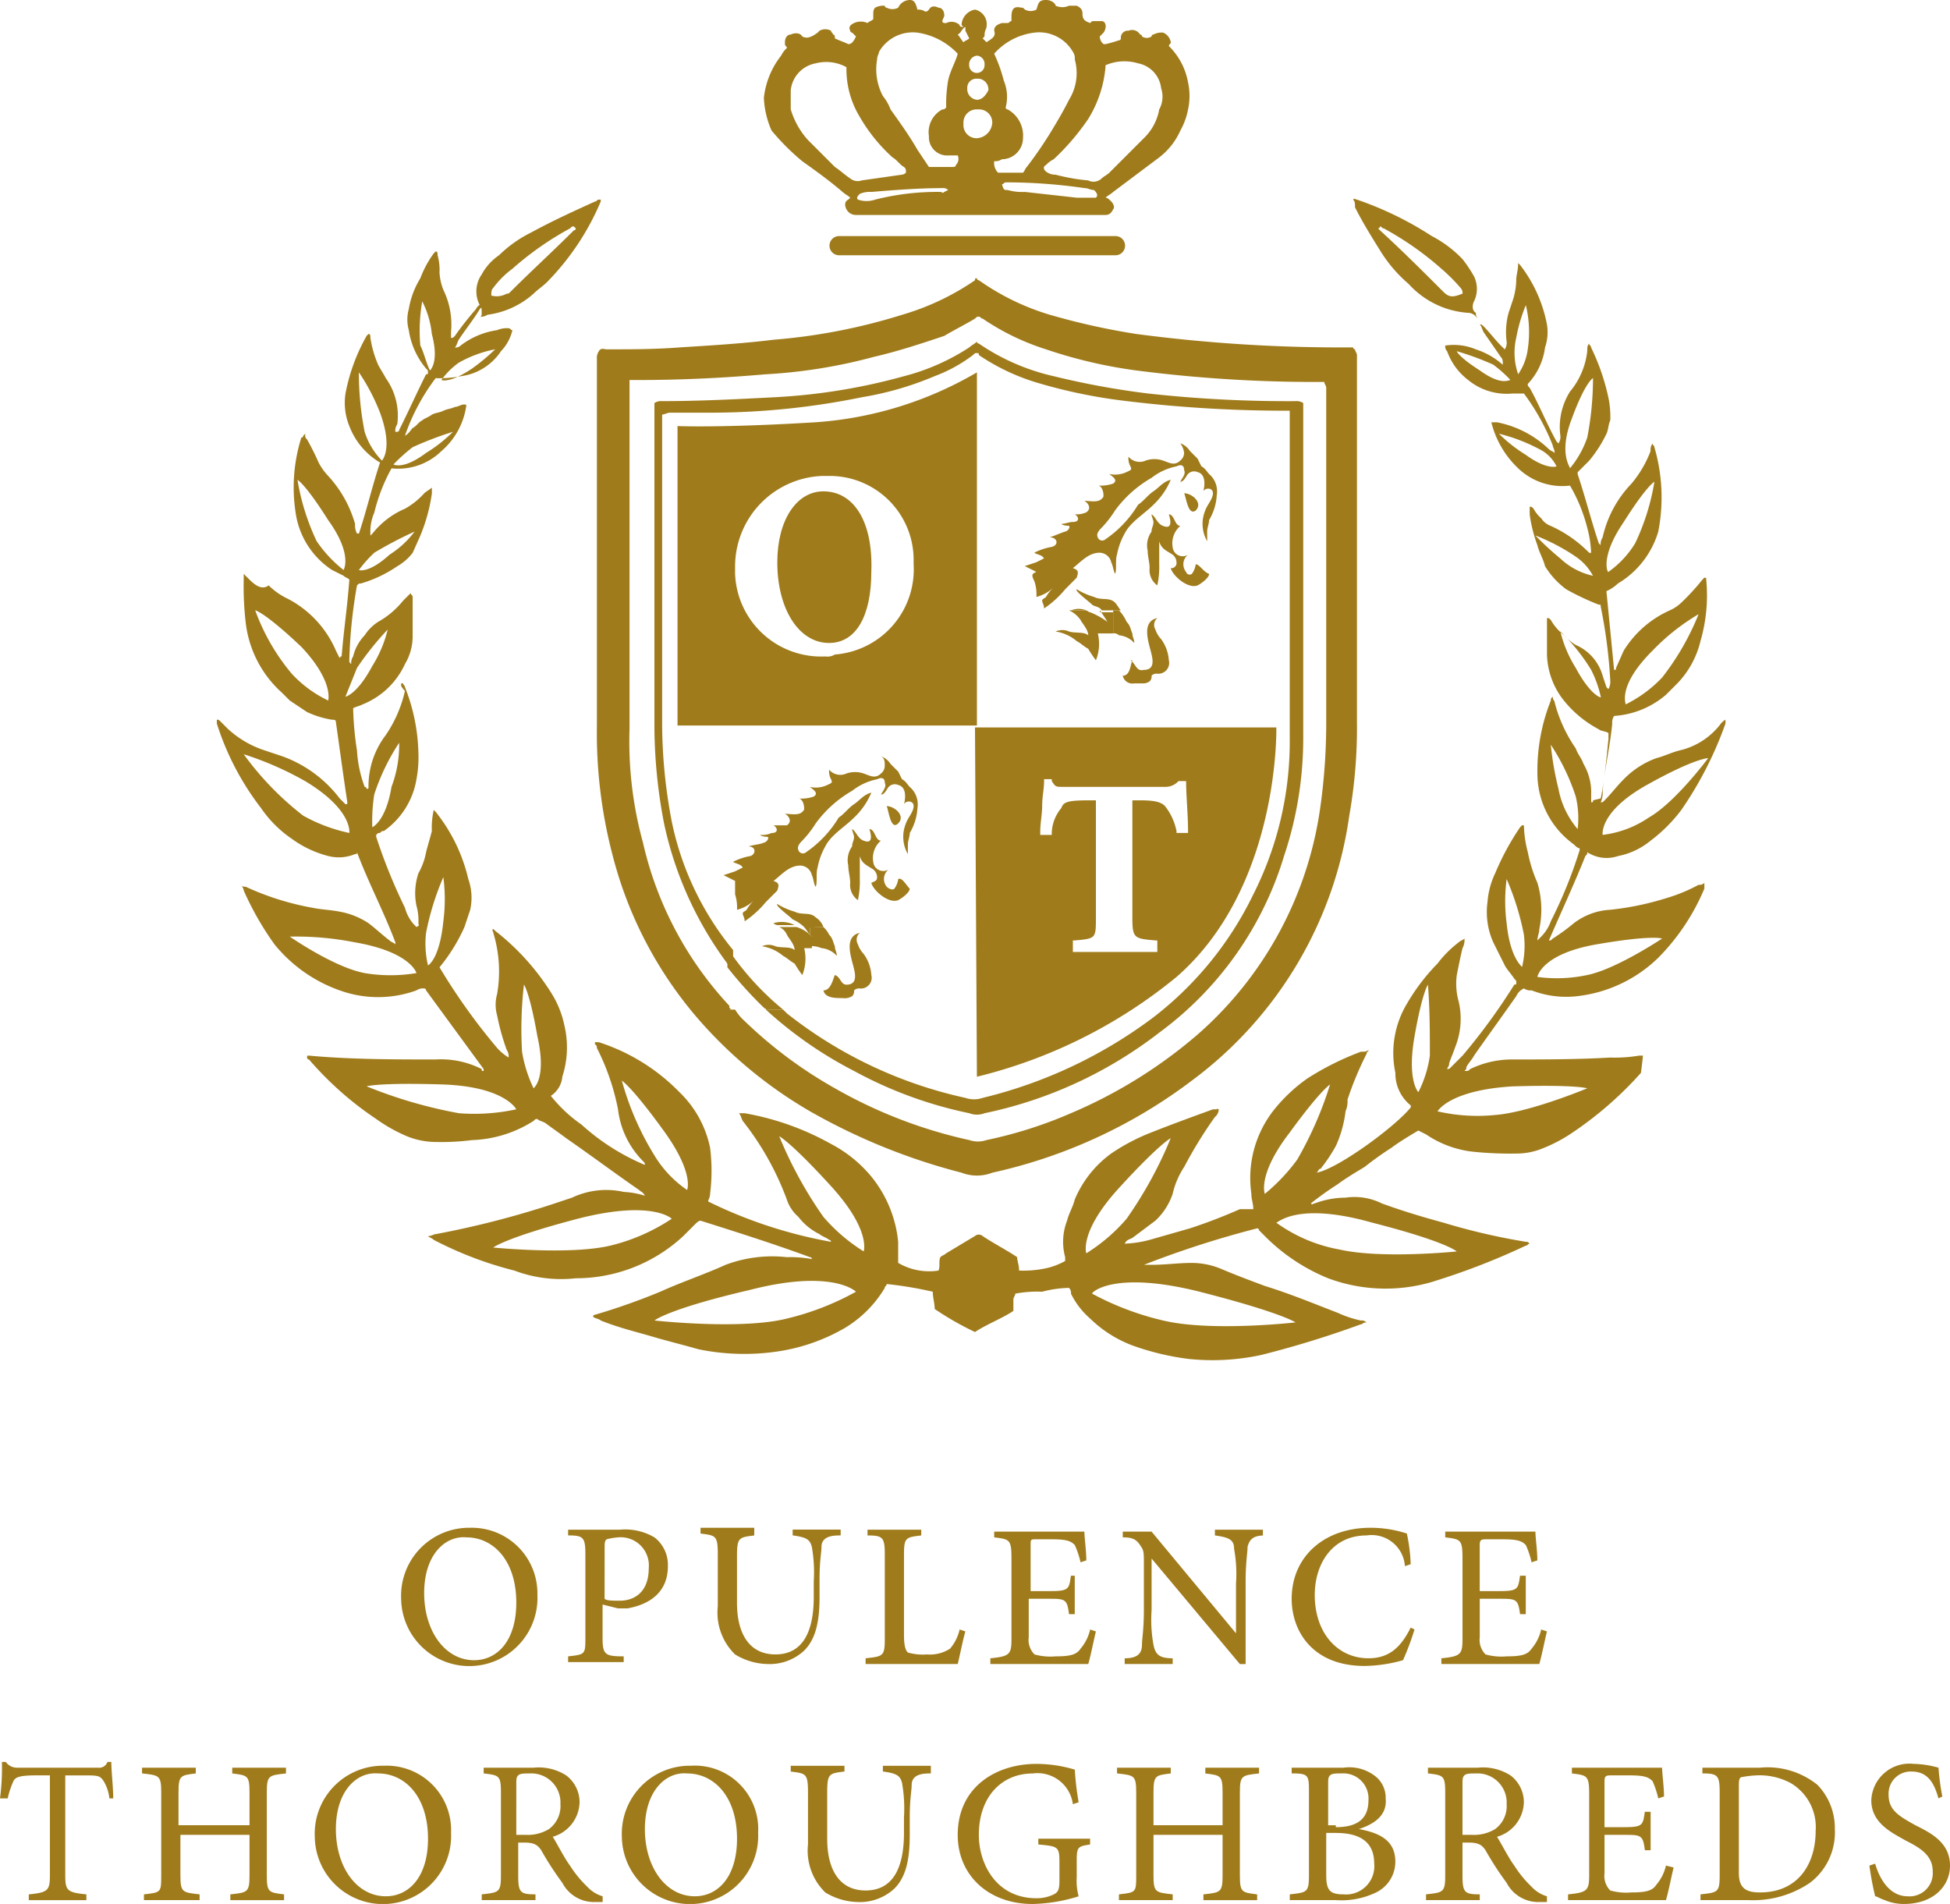 <svg xmlns="http://www.w3.org/2000/svg" width="139.339" height="136.047" viewBox="0 0 139.339 136.047"><defs><style>.a{fill:#9f7b1b;}.b{fill:none;}</style></defs><g transform="translate(0 0)"><g transform="translate(0 109.167)"><g transform="translate(28.663)"><path class="a" d="M22.546,84.263c0,2.743,1.509,4.8,3.566,4.8,1.646,0,3.017-1.371,3.017-4.114,0-3.017-1.646-4.663-3.566-4.663-1.509-.137-3.017,1.234-3.017,3.977m8.092.137a4.871,4.871,0,1,1-9.737.274A4.858,4.858,0,0,1,25.837,79.6a4.686,4.686,0,0,1,4.8,4.8" transform="translate(-20.9 -79.6)"/><path class="a" d="M32.206,84.637c.137.137.549.137,1.1.137.96,0,2.057-.549,2.057-2.331a2.016,2.016,0,0,0-2.194-2.194,4.849,4.849,0,0,0-.823.137c-.137.137-.137.274-.137.686ZM33.3,79.7a4.124,4.124,0,0,1,2.469.549,2.477,2.477,0,0,1,.96,2.057c0,1.92-1.371,2.743-2.88,3.017h-.686l-1.1-.274V87.38c0,1.234.137,1.371,1.509,1.371v.411H29.6v-.411c1.234-.137,1.234-.137,1.234-1.371v-5.9c0-1.234-.137-1.371-1.234-1.371V79.7Z" transform="translate(-17.668 -79.563)"/><path class="a" d="M46.374,80.149q-1.234,0-1.234.823c0,.411-.137.96-.137,2.331v1.234c0,1.783-.274,3.017-1.1,3.84a3.62,3.62,0,0,1-2.606.96,4.623,4.623,0,0,1-2.331-.686,4.172,4.172,0,0,1-1.234-3.429v-3.7c0-1.371-.137-1.371-1.234-1.509V79.6h3.84v.549c-1.1.137-1.234.137-1.234,1.509v3.291c0,2.331.96,3.7,2.743,3.7,2.057,0,2.743-1.783,2.743-4.114v-1.1a10.519,10.519,0,0,0-.137-2.469c-.137-.549-.411-.686-1.371-.823v-.411h3.429v.411Z" transform="translate(-15.105 -79.6)"/><path class="a" d="M52.232,86.969c-.137.411-.411,1.783-.549,2.331H45.1v-.411c1.234-.137,1.371-.137,1.371-1.371V81.483c0-1.234-.137-1.371-1.234-1.371V79.7h3.84v.411c-1.1.137-1.234.137-1.234,1.371v5.76c0,.823.137,1.1.274,1.234a3.822,3.822,0,0,0,1.371.137,2.636,2.636,0,0,0,1.646-.411,3.215,3.215,0,0,0,.686-1.371Z" transform="translate(-11.911 -79.563)"/><path class="a" d="M59.143,86.932c-.137.549-.411,1.92-.549,2.331H51.6v-.411c1.371-.137,1.509-.274,1.509-1.371V81.72c0-1.371-.137-1.371-1.234-1.509V79.8H58.32c0,.411.137,1.371.137,2.057l-.411.137a6.377,6.377,0,0,0-.411-1.234c-.274-.274-.549-.411-1.646-.411h-1.1c-.411,0-.411,0-.411.411v3.291h1.371c1.371,0,1.371-.137,1.509-1.1h.274V85.7h-.411c-.137-1.1-.274-1.1-1.509-1.1H54.343v2.743a1.479,1.479,0,0,0,.411,1.234,4.265,4.265,0,0,0,1.509.137c1.1,0,1.509-.137,1.783-.549a3.215,3.215,0,0,0,.686-1.371Z" transform="translate(-9.497 -79.526)"/><path class="a" d="M68.649,80.111c-.823,0-1.1.274-1.234.823,0,.411-.137,1.1-.137,2.469v5.9h-.411l-6.309-7.543h0v3.7a9.865,9.865,0,0,0,.137,2.469c.137.686.411.96,1.371.96V89.3H58.637v-.411c.823,0,1.234-.274,1.234-.96,0-.411.137-1.1.137-2.469V82.306c0-1.1,0-1.1-.274-1.509s-.549-.549-1.234-.549v-.411h2.057l6.034,7.269h0V83.54a9.864,9.864,0,0,0-.137-2.469c0-.686-.411-.823-1.371-.96V79.7h3.429v.411Z" transform="translate(-6.934 -79.563)"/><path class="a" d="M76.077,86.869a18.9,18.9,0,0,1-.823,2.194,10.511,10.511,0,0,1-2.743.411c-3.7,0-5.211-2.469-5.211-4.8,0-3.017,2.331-5.074,5.623-5.074a8.4,8.4,0,0,1,2.606.411,12,12,0,0,1,.274,2.194l-.411.137a2.385,2.385,0,0,0-2.743-2.194c-2.469,0-3.7,2.057-3.7,4.251,0,2.743,1.646,4.526,3.84,4.526,1.509,0,2.331-.823,3.017-2.194Z" transform="translate(-3.665 -79.6)"/><path class="a" d="M82.643,86.932c-.137.549-.411,1.92-.549,2.331H75.1v-.411c1.371-.137,1.509-.274,1.509-1.371V81.72c0-1.371-.137-1.371-1.234-1.509V79.8H81.82c0,.411.137,1.371.137,2.057l-.411.137a6.375,6.375,0,0,0-.411-1.234c-.274-.274-.549-.411-1.646-.411h-1.1c-.411,0-.549,0-.549.411v3.291h1.371c1.371,0,1.371-.137,1.509-1.1h.411V85.7h-.411c-.137-1.1-.274-1.1-1.509-1.1H77.843v2.743a1.479,1.479,0,0,0,.411,1.234,4.265,4.265,0,0,0,1.509.137c1.1,0,1.509-.137,1.783-.549a3.215,3.215,0,0,0,.686-1.371Z" transform="translate(-0.768 -79.526)"/></g><g transform="translate(0 16.732)"><path class="a" d="M7.817,94.406a3,3,0,0,0-.411-1.234c-.274-.411-.411-.411-1.509-.411H4.663v7.132c0,1.1.137,1.234,1.509,1.371v.411H2.057v-.411c1.371-.137,1.509-.274,1.509-1.371V92.76h-.96c-1.234,0-1.509.137-1.646.411a6.376,6.376,0,0,0-.411,1.234H0A16.6,16.6,0,0,0,.137,91.8H.411a.978.978,0,0,0,.823.411h5.76A.634.634,0,0,0,7.68,91.8h.274c0,.686.137,1.783.137,2.606Z" transform="translate(0 -91.8)"/><path class="a" d="M17.686,92.511c-1.234.137-1.371.137-1.371,1.371v5.9c0,1.234.137,1.234,1.234,1.371v.411h-3.84v-.411c1.234-.137,1.371-.137,1.371-1.371V96.9H10.143v2.88c0,1.234.137,1.234,1.371,1.371v.411H7.537v-.411c1.234-.137,1.234-.137,1.234-1.371v-5.9c0-1.234-.137-1.234-1.371-1.371V92.1h3.84v.411c-1.1.137-1.234.137-1.234,1.371v2.331H15.08V93.883c0-1.234-.137-1.234-1.234-1.371V92.1h3.84v.411Z" transform="translate(2.749 -91.689)"/><path class="a" d="M17.909,96.528c0,2.743,1.509,4.8,3.566,4.8,1.646,0,3.017-1.371,3.017-4.114,0-3.017-1.646-4.663-3.566-4.663-1.509-.137-3.017,1.234-3.017,3.977m8.229.274a4.871,4.871,0,1,1-9.737.274A4.858,4.858,0,0,1,21.337,92a4.6,4.6,0,0,1,4.8,4.8" transform="translate(6.092 -91.728)"/><path class="a" d="M28.254,96.9a2.925,2.925,0,0,0,1.646-.411,2.038,2.038,0,0,0,.823-1.783,2.082,2.082,0,0,0-2.194-2.194c-.411,0-.686,0-.823.137s-.137.274-.137.686V96.9h.686Zm5.486,4.8h-.549a2.545,2.545,0,0,1-2.331-1.371A22.334,22.334,0,0,1,29.351,98c-.274-.411-.549-.549-1.234-.549h-.411V99.78c0,1.234.137,1.371,1.234,1.371v.411H25.1v-.411c1.234-.137,1.371-.137,1.371-1.371v-5.9c0-1.234-.137-1.234-1.234-1.371V92.1H28.8a3.668,3.668,0,0,1,2.331.549,2.4,2.4,0,0,1,.96,1.92,2.635,2.635,0,0,1-1.92,2.469c.274.411.823,1.509,1.234,2.057a8.034,8.034,0,0,0,1.234,1.509,2.426,2.426,0,0,0,1.1.686Z" transform="translate(9.323 -91.689)"/><path class="a" d="M34.046,96.528c0,2.743,1.509,4.8,3.566,4.8,1.646,0,3.017-1.371,3.017-4.114,0-3.017-1.646-4.663-3.566-4.663-1.509-.137-3.017,1.234-3.017,3.977m8.092.274a4.871,4.871,0,1,1-9.737.274A4.858,4.858,0,0,1,37.337,92a4.53,4.53,0,0,1,4.8,4.8" transform="translate(12.035 -91.728)"/><path class="a" d="M51.074,92.549q-1.234,0-1.234.823c0,.411-.137.96-.137,2.331v1.234c0,1.783-.274,3.017-1.1,3.84a3.62,3.62,0,0,1-2.606.96,4.623,4.623,0,0,1-2.331-.686,4.172,4.172,0,0,1-1.234-3.429v-3.7c0-1.371-.137-1.371-1.234-1.509V92h3.84v.411c-1.1.137-1.234.137-1.234,1.509v3.291c0,2.331.96,3.7,2.743,3.7,2.057,0,2.743-1.783,2.743-4.114V95.7a10.519,10.519,0,0,0-.137-2.469c-.137-.549-.411-.686-1.371-.823V92h3.429v.549Z" transform="translate(15.304 -91.726)"/><path class="a" d="M59.363,97.66c-.823.137-.96.137-.96,1.1v1.234a4.228,4.228,0,0,0,.137,1.371,11.788,11.788,0,0,1-3.291.549c-3.154,0-5.349-2.057-5.349-4.937,0-3.429,2.743-5.074,5.623-5.074a9.545,9.545,0,0,1,2.743.411,20.477,20.477,0,0,0,.274,2.331l-.411.137a2.553,2.553,0,0,0-2.88-2.194c-2.194,0-3.84,1.646-3.84,4.389,0,2.057,1.234,4.526,4.114,4.526a2.738,2.738,0,0,0,1.234-.274c.274-.137.411-.274.411-.96V98.894c0-1.1-.137-1.1-1.509-1.234v-.411h3.7v.411Z" transform="translate(18.535 -91.763)"/><path class="a" d="M68.349,92.511c-1.234.137-1.371.137-1.371,1.371v5.9c0,1.234.137,1.234,1.234,1.371v.411h-3.84v-.411c1.234-.137,1.371-.137,1.371-1.371V96.9H60.806v2.88c0,1.234.137,1.234,1.371,1.371v.411h-3.84v-.411c1.234-.137,1.234-.137,1.234-1.371v-5.9c0-1.234-.137-1.234-1.371-1.371V92.1h3.84v.411c-1.1.137-1.234.137-1.234,1.371v2.331h4.937V93.883c0-1.234-.137-1.234-1.234-1.371V92.1h3.84Z" transform="translate(21.618 -91.689)"/><path class="a" d="M69.806,99.78c0,1.1.274,1.371,1.234,1.371a2.016,2.016,0,0,0,2.194-2.194c0-1.509-.96-2.194-2.743-2.194h-.686Zm.686-3.429c1.646,0,2.331-.686,2.331-1.92a1.794,1.794,0,0,0-1.92-1.92c-.411,0-.686,0-.823.137s-.137.274-.137.686v2.88h.549Zm1.646.137c1.509.274,2.606.823,2.606,2.331a2.443,2.443,0,0,1-1.371,2.194,5.672,5.672,0,0,1-2.88.549H67.2v-.411c1.234-.137,1.371-.137,1.371-1.371v-5.9c0-1.234,0-1.371-1.234-1.371V92.1h3.7a3.023,3.023,0,0,1,2.194.549,1.955,1.955,0,0,1,.823,1.646c.137,1.371-1.1,1.92-1.92,2.194Z" transform="translate(24.961 -91.689)"/><path class="a" d="M77.591,96.9a2.925,2.925,0,0,0,1.646-.411,2.038,2.038,0,0,0,.823-1.783,2.082,2.082,0,0,0-2.194-2.194c-.411,0-.686,0-.823.137s-.137.274-.137.686V96.9h.686Zm5.349,4.8h-.549a2.545,2.545,0,0,1-2.331-1.371A22.326,22.326,0,0,1,78.551,98c-.274-.411-.549-.549-1.234-.549h-.411V99.78c0,1.234.137,1.371,1.234,1.371v.411H74.3v-.411c1.234-.137,1.371-.137,1.371-1.371v-5.9c0-1.234-.137-1.234-1.234-1.371V92.1H78a3.668,3.668,0,0,1,2.331.549,2.4,2.4,0,0,1,.96,1.92,2.635,2.635,0,0,1-1.92,2.469c.274.411.823,1.509,1.234,2.057a8.034,8.034,0,0,0,1.234,1.509,2.426,2.426,0,0,0,1.1.686Z" transform="translate(27.598 -91.689)"/><path class="a" d="M89.243,99.232c-.137.549-.411,1.92-.549,2.331H81.7v-.411c1.371-.137,1.509-.274,1.509-1.371V94.02c0-1.371-.137-1.371-1.234-1.509V92.1H88.42c0,.411.137,1.371.137,2.057l-.411.137a6.375,6.375,0,0,0-.411-1.234c-.274-.274-.549-.411-1.646-.411H84.854c-.411,0-.549,0-.549.411v3.291h1.371c1.371,0,1.371-.137,1.509-1.1H87.6V98h-.411c-.137-1.1-.274-1.1-1.509-1.1H84.306v2.743a1.479,1.479,0,0,0,.411,1.234,4.265,4.265,0,0,0,1.509.137c1.1,0,1.509-.137,1.783-.549a3.215,3.215,0,0,0,.686-1.371Z" transform="translate(30.347 -91.689)"/><path class="a" d="M91.343,99.643c0,1.1.549,1.371,1.509,1.371,2.743,0,3.977-2.057,3.977-4.389A3.649,3.649,0,0,0,95.046,93.2a4.7,4.7,0,0,0-2.469-.549,7.385,7.385,0,0,0-1.1.137c-.137.137-.137.274-.137.823v6.034ZM92.851,92.1a5.676,5.676,0,0,1,4.114,1.234A4.442,4.442,0,0,1,98.2,96.489a4.512,4.512,0,0,1-1.783,3.84,7.234,7.234,0,0,1-4.389,1.234H88.6v-.411c1.234-.137,1.371-.137,1.371-1.371v-5.9c0-1.234-.137-1.371-1.234-1.371V92.1Z" transform="translate(32.91 -91.689)"/><path class="a" d="M102.337,94.369c-.274-.96-.686-1.92-1.92-1.92a1.581,1.581,0,0,0-1.646,1.646c0,1.1.686,1.509,1.92,2.194,1.1.549,2.469,1.234,2.469,2.88,0,1.509-1.234,2.743-3.291,2.743a3.441,3.441,0,0,1-1.371-.274c-.411-.137-.549-.274-.686-.274a21.52,21.52,0,0,1-.411-2.194l.411-.137c.274.96.96,2.331,2.331,2.331a1.657,1.657,0,0,0,1.783-1.783c0-1.1-.823-1.646-1.92-2.194-.96-.549-2.469-1.234-2.469-2.88a2.723,2.723,0,0,1,3.017-2.606,6.949,6.949,0,0,1,1.783.274,17.2,17.2,0,0,0,.274,2.057Z" transform="translate(36.179 -91.763)"/></g></g><g transform="translate(15.497)"><path class="b" d="M33.66,53.978a26.652,26.652,0,0,0,6.171,11.657V63.029a24.972,24.972,0,0,1-4.937-10.56,36.013,36.013,0,0,1-.686-6.72V22.434c.274,0,.411-.137.549-.137,2.606,0,5.349-.137,7.954-.274a69.576,69.576,0,0,0,9.326-1.509A14.248,14.248,0,0,0,56.7,18.457c.137-.137.411-.274.549-.411.137,0,.137,0,.137.137a15.511,15.511,0,0,0,5.349,2.331,52.88,52.88,0,0,0,6.72,1.234,89.242,89.242,0,0,0,10.56.549c.137,0,.411-.137.549.137V46.16a26.491,26.491,0,0,1-1.371,8.64,25.19,25.19,0,0,1-8.914,12.617,34.588,34.588,0,0,1-12.48,5.76,1.514,1.514,0,0,1-1.1,0,34.822,34.822,0,0,1-8.229-3.017,32.546,32.546,0,0,1-6.309-4.389H39.969c.137.274.549.549.686.823a31.526,31.526,0,0,0,6.446,4.8,40.893,40.893,0,0,0,9.6,3.7,1.9,1.9,0,0,0,1.234,0,30.905,30.905,0,0,0,6.034-1.92,34.462,34.462,0,0,0,9.052-5.623A26.405,26.405,0,0,0,81.8,51.235a46.166,46.166,0,0,0,.411-6.034V21.474a.5.5,0,0,0-.137-.411h-.686a99.567,99.567,0,0,1-12.754-.823,33.906,33.906,0,0,1-6.446-1.509,13.865,13.865,0,0,1-4.526-2.194c.137-.137.137-.137,0-.137-.137.137-.137.137-.274.137-.686.411-1.371.823-2.194,1.234a23.755,23.755,0,0,1-5.074,1.509,68.986,68.986,0,0,1-7.68,1.234c-3.017.274-6.034.411-9.189.411H32.7v25.1A52.459,52.459,0,0,0,33.66,53.978Z" transform="translate(-3.351 6.092)"/><path class="b" d="M83.551,19.6a14.534,14.534,0,0,0-1.509,2.88c-1.1,2.606-.137,3.429-.137,3.429a6.955,6.955,0,0,0,1.234-2.194A10.542,10.542,0,0,0,83.551,19.6Z" transform="translate(14.782 7.28)"/><path class="b" d="M44.984,24.9A6.3,6.3,0,0,0,38.4,30.936v.411a6.153,6.153,0,0,0,5.9,6.446h.549A6.447,6.447,0,0,0,44.984,24.9Zm.137,11.657c-2.194,0-3.7-2.331-3.7-5.76,0-2.88,1.234-5.074,3.291-5.074,2.194,0,3.566,2.194,3.566,5.76C48.139,34.639,46.9,36.559,45.121,36.559Z" transform="translate(-1.235 9.248)"/><path class="b" d="M54.986,44.34a6.889,6.889,0,0,1,.686-1.783c.137-.274.549-.549,1.92-.549h.549v8.366c0,1.509-.137,1.509-1.509,1.646h-.137v.823h6.034V52.02h-.137c-1.509-.137-1.646-.137-1.646-1.646V42.009h.686a2.573,2.573,0,0,1,1.783.411,4.25,4.25,0,0,1,.823,1.783v.137h.823V44.2a33.618,33.618,0,0,1-.137-3.429v-.137h-.686a1.245,1.245,0,0,1-.96.411H55.946c-.549,0-.686,0-.823-.411V40.5h-.549v.137c0,.549-.137,1.234-.137,1.783S54.3,43.654,54.3,44.2v.137Z" transform="translate(4.672 15.043)"/><path class="b" d="M56.269,71.612a1.9,1.9,0,0,0,1.234,0,29.478,29.478,0,0,0,12.206-5.76,24.6,24.6,0,0,0,7.132-8.777,26.987,26.987,0,0,0,2.606-11.246V22.514h-.823a95.752,95.752,0,0,1-10.834-.686,37.492,37.492,0,0,1-6.583-1.371,15.194,15.194,0,0,1-3.977-1.92l-.137-.137c-.137.137-.137.137-.274.137a17.57,17.57,0,0,1-2.743,1.509,32.587,32.587,0,0,1-5.211,1.509,65.494,65.494,0,0,1-10.423,1.1H35.149a.825.825,0,0,0-.549.137V45.143A37.5,37.5,0,0,0,35.286,52a24.376,24.376,0,0,0,3.977,9.052v-14.4H53.937V65.3H43.24l.274.274A29.659,29.659,0,0,0,56.269,71.612Zm3.566-47.589H74.509V42.675H59.835ZM35.423,45.143V23.749s3.291.137,9.874-.274a26.337,26.337,0,0,0,11.52-3.566L56.68,45.28H78.212s.274,11.383-7.132,17.829a35.011,35.011,0,0,1-14.263,7.132L56.68,45.28C56.68,45.143,35.423,45.143,35.423,45.143Z" transform="translate(-2.645 6.835)"/><path class="b" d="M40.506,53.28A17.644,17.644,0,0,1,37.9,50.4v2.606l.274.274h2.331Z" transform="translate(-1.42 18.721)"/><path class="b" d="M79.843,15.8a6.576,6.576,0,0,0-.686,2.331c-.549,2.057.137,2.606.137,2.606a6.889,6.889,0,0,0,.686-1.783A8.268,8.268,0,0,0,79.843,15.8Z" transform="translate(13.826 5.869)"/><path class="b" d="M78.406,19.36A8.49,8.49,0,0,0,75.8,18.4a14.526,14.526,0,0,0,1.646,1.371c1.509.96,2.057.823,2.057.823A1.946,1.946,0,0,0,78.406,19.36Z" transform="translate(12.658 6.835)"/><path class="b" d="M87.256,36.426A14.962,14.962,0,0,0,89.862,31.9s-.686.137-3.291,2.606c-2.606,2.331-2.057,3.7-2.057,3.7A5.966,5.966,0,0,0,87.256,36.426Z" transform="translate(15.877 11.849)"/><path class="b" d="M80.98,23.7a24.726,24.726,0,0,0-2.88-1.1,10.356,10.356,0,0,0,1.92,1.509c1.646,1.234,2.331.823,2.331.823A12.366,12.366,0,0,0,80.98,23.7Z" transform="translate(13.512 8.395)"/><path class="b" d="M76.226,14.817a22.078,22.078,0,0,0-4.114-2.88c-.137-.137-.137-.137-.274-.137a.137.137,0,1,0,0,.274c1.509,1.509,3.017,2.88,4.526,4.389a1.316,1.316,0,0,0,1.371.411c-.137-.274-.137-.274-.137-.411A14.526,14.526,0,0,0,76.226,14.817Z" transform="translate(11.135 4.383)"/><path class="b" d="M67.674,22.5H53V41.152H67.674ZM55.743,36.626Zm11.794-1.371H64.794V40.6H59.857V36.9H58.9a3.086,3.086,0,0,1-.137,1.92c-.137-.274-.411-.549-.549-.823a.926.926,0,0,0-.823-.549,2.2,2.2,0,0,0-1.509-.686h.96c.411.137,1.1,0,1.371.274,0-.411-.411-.823-.549-1.1-.274-.274-.549-.411-.823-.686H53.823V23.323H67.537V35.254Z" transform="translate(4.189 8.357)"/><path class="b" d="M65.494,23.549l.549.549c.137.137.137.411.274.549a1.071,1.071,0,0,0,.549.549,2.876,2.876,0,0,1,.549,1.509,8.87,8.87,0,0,1-.549,1.783c-.411.274-.411.549-.411.96v.686a4,4,0,0,1-.137-2.194c.137-.411.549-.823.549-1.234s-.549-.411-.686-.137c.137-.411.137-1.234-.411-1.371-.274,0-.411.137-.686.137-.137.137-.274.549-.549.549.137-.274.411-.549.274-.823s-.274-.274-.549-.274a4.251,4.251,0,0,0-1.783.823,10.594,10.594,0,0,0-2.606,2.331c-.274.411-.686.823-.96,1.234-.137.137-.411.411-.274.686s.274.137.549.137a6.717,6.717,0,0,0,2.331-2.469,3.7,3.7,0,0,1,1.1-.96c.411-.274.823-.823,1.234-.823a8.248,8.248,0,0,1-1.234,1.783,7.346,7.346,0,0,0-2.057,2.057,6.685,6.685,0,0,0-.549,1.509c-.137.411.137.96-.137,1.371-.137-.274-.137-.549-.274-.823s-.549-.686-.823-.686c-.823,0-1.234.686-1.92,1.1.411.137.549.274.274.686a2.329,2.329,0,0,1-.823.823c-.549.549-.823,1.1-1.509,1.371h0c0-.137-.137-.274-.137-.549,0-.137.137-.137.274-.274s.274-.549.549-.686a3.6,3.6,0,0,1-1.234.686c0-.411-.137-.686-.137-1.1-.137-.549,0-.549.411-.686l-.823-.411v3.154h3.017a1.514,1.514,0,0,1,1.1,0h1.1c-.274-.137-.411-.274-.686-.411-.137-.137-1.1-.823-1.1-1.1a2.464,2.464,0,0,0,1.234.549c.549.137,1.1,0,1.509.411a1.893,1.893,0,0,1,.411.549h7.132V23H64.946Zm0,4.389c-.549.549-.549-.96-.823-1.234h0C65.22,26.566,66.043,27.526,65.494,27.937Zm-.137,5.486c-.686.137-1.646-.686-1.92-1.234.274,0,.411,0,.411-.411a.713.713,0,0,0-.274-.549c-.549-.274-.823-.411-.96-.96v1.646a2.724,2.724,0,0,1-.137,1.509,2.464,2.464,0,0,1-.549-1.234c0-.411-.137-.823-.137-1.234a2.473,2.473,0,0,1,.274-1.371A1.236,1.236,0,0,0,62.2,28.9c0-.137-.137-.411-.137-.549.274.137.549.686.823.823.686.137.549-.549.411-.823.411.137.274.823.823.823a4.913,4.913,0,0,0-.549,1.509.735.735,0,0,0,.686.686c.137,0,.274,0,.274-.137a.881.881,0,0,0-.137,1.234c.137.137.274.274.549.137a1.448,1.448,0,0,0,.274-.686c.274-.137.549.549.549.823C66.043,33.012,65.632,33.286,65.357,33.423Z" transform="translate(4.449 8.543)"/><path class="b" d="M46.674,7.391c.549.96,1.234,1.92,1.92,2.88l.823,1.234h1.646c.137,0,.137-.137.274-.137a1.028,1.028,0,0,0,.137-.686h-.549a1.41,1.41,0,0,1-1.509-1.371,1.747,1.747,0,0,1,.96-1.92c.137,0,.137-.137.274-.137a3.014,3.014,0,0,1,.137-1.92,10.749,10.749,0,0,1,.686-1.92,4.932,4.932,0,0,0-2.88-1.509,2.786,2.786,0,0,0-2.743,1.371.825.825,0,0,0-.137.549,5.3,5.3,0,0,0,.411,2.88C46.263,6.843,46.4,7.117,46.674,7.391Z" transform="translate(1.464 0.7)"/><path class="b" d="M50.686,2.223l-.274-.549V1.4A3,3,0,0,0,50,2.086a1.893,1.893,0,0,1,.411.549A1.054,1.054,0,0,0,50.686,2.223Z" transform="translate(3.075 0.52)"/><path class="b" d="M50.2,6.66a1.317,1.317,0,0,0,.96,1.234,1.18,1.18,0,0,0,1.1-1.1,1.18,1.18,0,0,0-1.1-1.1.937.937,0,0,0-.96.96Z" transform="translate(3.149 2.117)"/><path class="b" d="M51.049,4a.59.59,0,0,0,.549-.549h0a.549.549,0,1,0-1.1,0A.5.5,0,0,0,51.049,4Z" transform="translate(3.261 1.077)"/><path class="b" d="M54.973,10.282a1.893,1.893,0,0,1-.549.411c-.137.137-.137.549.137.549.137,0,.274.137.549.137.823.137,1.646.274,2.331.411a1.2,1.2,0,0,0,.96-.137c.137-.137.411-.274.549-.411a10.546,10.546,0,0,0,2.469-2.469,4.946,4.946,0,0,0,1.1-2.057,2.964,2.964,0,0,0,.137-1.509,2.4,2.4,0,0,0-1.646-1.783,4.415,4.415,0,0,0-2.331.137v.274a6.314,6.314,0,0,1-1.234,3.7A15.405,15.405,0,0,1,54.973,10.282Z" transform="translate(4.685 1.239)"/><path class="b" d="M58.2,10.111A38.783,38.783,0,0,0,52.574,9.7c-.137,0-.274,0-.274.137.137.411.137.411.411.411a3.8,3.8,0,0,1,1.234.137l3.7.411H59.02c.137-.137,0-.274-.137-.411A.755.755,0,0,0,58.2,10.111Z" transform="translate(3.929 3.603)"/><path class="b" d="M45.675,10.011c-.274,0-.549.137-.823.137-.137.137-.274.137-.137.411a1.9,1.9,0,0,0,1.234,0c1.509-.274,3.017-.411,4.663-.549h.274l.274-.274c-.137,0-.274-.137-.411-.137C48.967,9.737,47.321,9.737,45.675,10.011Z" transform="translate(1.091 3.566)"/><path class="b" d="M52.486,7.054c.137.137.137.137.274.137a1.682,1.682,0,0,1,1.1,1.92,1.522,1.522,0,0,1-1.509,1.509.825.825,0,0,0-.549.137,1.47,1.47,0,0,0,.274.823h1.783c.137-.137.274-.274.274-.411A16.975,16.975,0,0,0,56.051,8.7a8.869,8.869,0,0,0,1.234-2.194,5.12,5.12,0,0,0,.411-2.88c0-.137-.137-.411-.137-.549a2.786,2.786,0,0,0-2.743-1.371,5.861,5.861,0,0,0-2.88,1.509c.137.686.549,1.234.686,1.92A9.715,9.715,0,0,1,52.486,7.054Z" transform="translate(3.744 0.626)"/><path class="b" d="M51.123,4.1a.869.869,0,0,0-.823.686.757.757,0,1,0,1.509.137c.137-.411-.137-.686-.549-.823Z" transform="translate(3.186 1.523)"/><path class="b" d="M58.283,32.623c-.137-.137-.274-.549-.549-.686L57.6,31.8H56.5c.137,0,.274.137.411.137A2.613,2.613,0,0,1,58.283,32.623Z" transform="translate(5.489 11.812)"/><path class="b" d="M55.146,31.229c-.137-.274-.549-.274-.686-.411a6.458,6.458,0,0,0,1.234-.411c.549-.137.411-.823-.137-.686.411-.137.686-.274,1.1-.411.137-.137.549-.137.274-.411a.825.825,0,0,0-.549-.137,1.74,1.74,0,0,1,.823-.137c.549-.137.274-.411.137-.549a1.739,1.739,0,0,0,.823-.137c.549-.274.137-.686-.137-.823.411-.137.823.137,1.234-.137a.452.452,0,0,0-.274-.823c.274,0,.823.137,1.1-.137.411-.274-.137-.549-.274-.686a3.8,3.8,0,0,0,1.234-.137c.274-.137.411-.137.274-.411a1.008,1.008,0,0,1-.274-.823.893.893,0,0,0,1.234.274,1.9,1.9,0,0,1,1.234,0c.549.137.823.274,1.234,0a1.04,1.04,0,0,0,.274-.549A1.448,1.448,0,0,0,64.746,23H53.5v8.777l.823-.274A5.719,5.719,0,0,0,55.146,31.229Z" transform="translate(4.375 8.543)"/><path class="b" d="M52.712,39H37.9V53.4a30.253,30.253,0,0,0,3.977,4.389h10.7V39ZM39.957,52.852Zm11.794-1.1H48.734v5.074H43.8v-3.7h-.549a3.086,3.086,0,0,1-.137,1.92c-.137-.274-.411-.549-.549-.823a.926.926,0,0,0-.823-.549,2.2,2.2,0,0,0-1.509-.686h.96c.411.137,1.1,0,1.371.274,0-.411-.411-.823-.549-1.1-.137-.137-.411-.274-.549-.549H38.174V39.411H51.889V51.754Z" transform="translate(-1.42 14.486)"/><path class="b" d="M59.1,32.66l.411.823a1.236,1.236,0,0,1,.137.686,5.559,5.559,0,0,0-1.234-.686c-.137,0-.274-.137-.411-.137v3.7h1.509c-.411,0-.823-.137-.823-.549.549,0,.549-.823.686-1.1h0c.411.137.411.823.96.686.686-.137.549-.549.549-1.1-.137-.823-.686-2.331.411-2.606-.137.137-.137.549-.137.823.137.274.274.411.411.686a2.062,2.062,0,0,1,.549,1.509.907.907,0,0,1-.823.96.485.485,0,0,0-.549.549.6.6,0,0,1-.686.137h2.88V31.7H58.549A2.21,2.21,0,0,0,59.1,32.66Z" transform="translate(6.046 11.775)"/><path class="b" d="M42.3,48.7" transform="translate(0.215 18.089)"/><path class="b" d="M42.534,8.7l1.92,1.92c.411.274.686.549,1.1.823a.907.907,0,0,0,.823.137l2.88-.411a.479.479,0,0,0,.274-.137.5.5,0,0,0-.137-.411,3.636,3.636,0,0,1-.823-.686,11.935,11.935,0,0,1-2.331-2.88,5.754,5.754,0,0,1-.96-3.291V3.489a4.068,4.068,0,0,0-2.194-.274A2.186,2.186,0,0,0,41.3,5.135a4.666,4.666,0,0,0,.137,1.371A3.727,3.727,0,0,0,42.534,8.7Z" transform="translate(-0.157 1.174)"/><path class="b" d="M39.509,47.554c-.137-.274-.549-.274-.686-.411a6.457,6.457,0,0,0,1.234-.411c.549-.137.411-.823-.137-.686.274-.137.686-.137,1.1-.274.137-.137.549-.137.274-.411a.825.825,0,0,0-.549-.137,1.739,1.739,0,0,1,.823-.137c.549-.137.274-.411.137-.549a1.739,1.739,0,0,0,.823-.137c.549-.274.137-.686-.137-.823.411-.137.823.137,1.234-.137a.452.452,0,0,0-.274-.823c.274,0,.823.137,1.1-.137.411-.274-.137-.549-.274-.686a3.8,3.8,0,0,0,1.234-.137c.274-.137.411-.137.274-.411a1.236,1.236,0,0,1-.137-.686.893.893,0,0,0,1.234.274,1.9,1.9,0,0,1,1.234,0c.549.137.823.274,1.234,0a1.04,1.04,0,0,0,.274-.549,1.448,1.448,0,0,0-.274-.686H38v8.777l.823-.274C39.1,47.692,39.371,47.554,39.509,47.554Z" transform="translate(-1.382 14.709)"/><path class="b" d="M42.5,48.749c-.137-.137-.137-.274-.411-.549H41.4A8.086,8.086,0,0,0,42.5,48.749Z" transform="translate(-0.12 17.904)"/><path class="b" d="M49.82,39.923l.549.549c.137.137.137.411.274.549a1.071,1.071,0,0,0,.549.549,2.876,2.876,0,0,1,.549,1.509,8.87,8.87,0,0,1-.549,1.783,1.74,1.74,0,0,0-.137.823v.686a4,4,0,0,1-.137-2.194c.137-.411.549-.823.549-1.234s-.549-.411-.686-.137c.137-.411.137-1.234-.411-1.371-.274,0-.411.137-.686.137-.137.137-.274.549-.549.549.137-.274.411-.549.274-.823-.137-.411-.274-.274-.549-.274a4.25,4.25,0,0,0-1.783.823,7.123,7.123,0,0,0-2.606,2.331c-.274.411-.686.823-.96,1.234-.137.137-.411.411-.274.686s.274.137.549.137a6.717,6.717,0,0,0,2.331-2.469,3.7,3.7,0,0,1,1.1-.96c.411-.274.823-.823,1.234-.823a8.248,8.248,0,0,1-1.234,1.783,7.346,7.346,0,0,0-2.057,2.057,6.685,6.685,0,0,0-.549,1.509c-.137.411.137.96-.137,1.371-.137-.274-.137-.549-.274-.823s-.549-.686-.823-.686c-.823,0-1.234.686-1.92,1.1.411.137.549.274.274.686a2.328,2.328,0,0,1-.823.823c-.549.549-.823,1.1-1.509,1.371h0c0-.137-.137-.274-.137-.549,0-.137.137-.137.274-.274a1.369,1.369,0,0,1,.549-.686c-.411.274-.823.686-1.234.686,0-.411-.137-.686-.137-1.1-.137-.549,0-.549.411-.686l-.823-.411v3.291h3.291c-.137-.137-.137-.137-.411-.137a2.851,2.851,0,0,1,1.509.137c.137,0,.137,0,.137.137h.686l-.137-.137c-.274-.137-.549-.411-.823-.549-.137-.137-1.1-.823-1.1-1.1a2.464,2.464,0,0,0,1.234.549c.549.137,1.1,0,1.509.411a1.369,1.369,0,0,1,.549.686H51.74V39.1H49.272C49.272,39.511,49.683,39.649,49.82,39.923Zm.137,4.389c-.549.549-.549-1.1-.823-1.234h0C49.683,43.077,50.506,43.9,49.957,44.311ZM49.82,49.8c-.686.137-1.646-.686-1.92-1.234.274,0,.411,0,.411-.411a.712.712,0,0,0-.274-.549c-.549-.274-.823-.411-.96-.96v1.646A2.724,2.724,0,0,1,46.94,49.8a2.464,2.464,0,0,1-.549-1.234c0-.411-.137-.823-.137-1.234a2.473,2.473,0,0,1,.274-1.371,1.236,1.236,0,0,0,.137-.686c0-.137-.137-.411-.137-.549.274.137.549.686.823.823.686.137.549-.549.411-.823.411.137.274.823.823.823a4.913,4.913,0,0,0-.549,1.509.768.768,0,0,0,.823.686c.137,0,.137,0,.274-.137A.881.881,0,0,0,49,48.837c.137.137.411.274.549.137a1.448,1.448,0,0,0,.274-.686c.274-.137.549.549.549.823S50.094,49.8,49.82,49.8Z" transform="translate(-1.271 14.523)"/><path class="b" d="M43.609,48.886l.411.823a1.236,1.236,0,0,1,.137.686c-.411-.137-.686-.549-1.234-.686a1.739,1.739,0,0,0-.823-.137v3.7h4.937V48.2H43.06A2.408,2.408,0,0,1,43.609,48.886Zm1.371,3.566c.686-.137.549-.549.549-1.1-.137-.823-.686-2.331.411-2.606-.137.137-.137.549-.137.823.137.274.274.411.411.686a2.062,2.062,0,0,1,.549,1.509c0,.549-.274.96-.823.96h0a.485.485,0,0,0-.549.549,2.413,2.413,0,0,1-.823.137c-.549,0-1.234.137-1.371-.549.549,0,.549-.823.686-1.1h.137C44.431,51.9,44.431,52.451,44.98,52.451Z" transform="translate(0.14 17.904)"/><path class="b" d="M21.435,38.7a15.438,15.438,0,0,0-1.783,3.7,6.691,6.691,0,0,0-.137,2.331s.96-.274,1.509-2.88A13.293,13.293,0,0,0,21.435,38.7Z" transform="translate(-8.27 14.375)"/><path class="b" d="M16.989,41.32C13.56,39.4,12.6,39.4,12.6,39.4s2.331,3.154,4.251,4.251a7.436,7.436,0,0,0,3.291,1.234C20.28,44.886,20.554,43.24,16.989,41.32Z" transform="translate(-10.817 14.635)"/><path class="b" d="M19.763,49.226c-3.977-.686-4.663-.411-4.663-.411s3.291,2.194,5.349,2.606a10.265,10.265,0,0,0,3.566.137S23.6,49.912,19.763,49.226Z" transform="translate(-9.889 18.112)"/><path class="b" d="M27.462,51.3a18.767,18.767,0,0,0-.137,4.8,8.274,8.274,0,0,0,.823,2.606s.823-.823.274-3.977S27.462,51.3,27.462,51.3Z" transform="translate(-5.381 19.055)"/><path class="b" d="M13.2,31.8a18.516,18.516,0,0,0,2.606,4.526,9.176,9.176,0,0,0,2.606,1.92s.549-1.371-2.057-3.7A19.665,19.665,0,0,0,13.2,31.8Z" transform="translate(-10.594 11.812)"/><path class="b" d="M24.349,56.51c-4.526-.137-5.349.137-5.349.137a26.084,26.084,0,0,0,6.583,1.92,12.69,12.69,0,0,0,3.977-.274C29.7,58.293,28.874,56.785,24.349,56.51Z" transform="translate(-8.44 20.976)"/><path class="b" d="M23.55,45.8a19.157,19.157,0,0,0-1.234,3.977,6.494,6.494,0,0,0,.137,2.331s.823-.549,1.1-3.154A24.184,24.184,0,0,0,23.55,45.8Z" transform="translate(-7.229 17.012)"/><path class="b" d="M22.847,18.031a11.584,11.584,0,0,0-.686-2.331,8.161,8.161,0,0,0-.137,3.154,4.041,4.041,0,0,0,.686,1.783A4.043,4.043,0,0,0,22.847,18.031Z" transform="translate(-7.35 5.832)"/><path class="b" d="M22.794,24.009a10.356,10.356,0,0,0,1.92-1.509,12.393,12.393,0,0,0-2.88,1.1A2.691,2.691,0,0,0,20.6,24.831,3.769,3.769,0,0,0,22.794,24.009Z" transform="translate(-7.846 8.357)"/><path class="b" d="M20.109,22.38c-.96-2.606-1.509-2.88-1.509-2.88a22.326,22.326,0,0,0,.411,4.251,6.955,6.955,0,0,0,1.234,2.194C20.383,25.809,21.206,24.986,20.109,22.38Z" transform="translate(-8.588 7.243)"/><path class="b" d="M25.094,19.571C26.6,18.611,26.74,18.2,26.74,18.2a20,20,0,0,0-2.606.96,8.873,8.873,0,0,0-1.234,1.1C23.037,20.257,23.586,20.531,25.094,19.571Z" transform="translate(-6.991 6.76)"/><path class="b" d="M15.5,25a16.333,16.333,0,0,0,1.371,4.389,6.881,6.881,0,0,0,1.92,2.057s.686-1.1-.96-3.7C16.049,25.274,15.5,25,15.5,25Z" transform="translate(-9.74 9.286)"/><path class="b" d="M20.931,29.446A21.094,21.094,0,0,0,22.714,27.8a14.534,14.534,0,0,0-2.88,1.509A3.89,3.89,0,0,0,18.6,30.68S19.286,30.68,20.931,29.446Z" transform="translate(-8.588 10.326)"/><path class="b" d="M80.149,56.732c-4.526.137-5.349,1.783-5.349,1.783a13.273,13.273,0,0,0,3.977.274,33.3,33.3,0,0,0,6.583-1.92C85.5,56.732,84.674,56.457,80.149,56.732Z" transform="translate(12.287 21.029)"/><path class="b" d="M31.834,63.656c-5.349,1.371-6.034,2.057-6.034,2.057s5.349.549,8.366-.137a13.024,13.024,0,0,0,4.526-1.783C38.554,63.793,37.046,62.285,31.834,63.656Z" transform="translate(-5.914 23.431)"/><path class="b" d="M67.591,59.929c-2.194,3.017-1.783,4.389-1.783,4.389a7.973,7.973,0,0,0,2.331-2.469A20.45,20.45,0,0,0,70.471,56.5,37.873,37.873,0,0,0,67.591,59.929Z" transform="translate(8.935 20.987)"/><path class="b" d="M71.089,65.685c2.88.686,8.366.137,8.366.137s-.823-.686-6.034-2.057c-5.349-1.371-6.72,0-6.72,0A11.577,11.577,0,0,0,71.089,65.685Z" transform="translate(9.278 23.459)"/><path class="b" d="M73.651,54.934c-.549,3.154.274,3.977.274,3.977a9.56,9.56,0,0,0,.823-2.606,27.68,27.68,0,0,0-.137-4.8C74.611,51.368,74.2,51.917,73.651,54.934Z" transform="translate(11.79 19.124)"/><path class="b" d="M41.057,67.249c-5.9,1.509-6.857,2.194-6.857,2.194s6.034.686,9.463-.137a20.448,20.448,0,0,0,5.074-1.92C48.737,67.523,46.954,65.877,41.057,67.249Z" transform="translate(-2.794 24.775)"/><path class="b" d="M32.3,56.4a23.4,23.4,0,0,0,2.331,5.349,13.389,13.389,0,0,0,2.331,2.469s.549-1.371-1.783-4.389C32.986,56.674,32.3,56.4,32.3,56.4Z" transform="translate(-3.5 20.949)"/><path class="b" d="M40.7,59.2a29.275,29.275,0,0,0,3.154,5.76,12.473,12.473,0,0,0,2.88,2.469s.549-1.509-2.331-4.663A18.19,18.19,0,0,0,40.7,59.2Z" transform="translate(-0.38 21.99)"/><path class="b" d="M59.491,65.06a29.274,29.274,0,0,0,3.154-5.76s-.823.411-3.7,3.566-2.331,4.663-2.331,4.663A12.472,12.472,0,0,0,59.491,65.06Z" transform="translate(5.515 22.027)"/><path class="b" d="M57,67.61a17.575,17.575,0,0,0,5.074,1.92c3.291.823,9.463.137,9.463.137s-.96-.823-6.857-2.194C58.509,65.964,57,67.61,57,67.61Z" transform="translate(5.675 24.826)"/><path class="b" d="M82.88,29.309A29.02,29.02,0,0,0,80,27.8a6.713,6.713,0,0,0,1.783,1.646c1.509,1.371,2.194,1.1,2.194,1.1A2.97,2.97,0,0,0,82.88,29.309Z" transform="translate(14.218 10.326)"/><path class="b" d="M81.3,33a8.764,8.764,0,0,0,1.1,2.606c1.1,2.057,1.92,2.194,1.92,2.194a7.931,7.931,0,0,0-.686-1.92A8.281,8.281,0,0,0,81.3,33Z" transform="translate(14.701 12.258)"/><path class="b" d="M83.7,51.51C85.9,51.1,89.052,48.9,89.052,48.9a21.582,21.582,0,0,0-4.663.411C80.411,50,80,51.51,80,51.51A8.434,8.434,0,0,0,83.7,51.51Z" transform="translate(14.218 18.159)"/><path class="b" d="M85.621,29.589A16.333,16.333,0,0,0,86.993,25.2s-.549.274-2.194,2.88-.96,3.7-.96,3.7A8.954,8.954,0,0,0,85.621,29.589Z" transform="translate(15.591 9.36)"/><path class="b" d="M79.625,52.109a6.691,6.691,0,0,0,.137-2.331A19.156,19.156,0,0,0,78.528,45.8a12.144,12.144,0,0,0,0,3.154C78.8,51.7,79.625,52.109,79.625,52.109Z" transform="translate(13.633 17.012)"/><path class="b" d="M20.087,35.406a8.764,8.764,0,0,0,1.1-2.606,13.769,13.769,0,0,0-2.194,2.743,7.93,7.93,0,0,0-.686,1.92C18.167,37.6,18.99,37.6,20.087,35.406Z" transform="translate(-8.704 12.183)"/><path class="b" d="M86.729,43.751c1.92-1.1,4.251-4.251,4.251-4.251a22.992,22.992,0,0,0-4.389,1.92c-3.429,1.92-3.291,3.566-3.291,3.566A12.663,12.663,0,0,0,86.729,43.751Z" transform="translate(15.444 14.672)"/><path class="b" d="M82.583,42.5A15.241,15.241,0,0,0,80.8,38.8a8.5,8.5,0,0,0,.549,3.154c.549,2.606,1.509,2.88,1.509,2.88A15.269,15.269,0,0,0,82.583,42.5Z" transform="translate(14.515 14.412)"/><path class="a" d="M31.1,20.26V46.455a34.411,34.411,0,0,0,1.1,9.189A28.748,28.748,0,0,0,38.232,67.3a31.561,31.561,0,0,0,8.092,6.72,43.814,43.814,0,0,0,10.834,4.389,3.028,3.028,0,0,0,2.194,0,36.66,36.66,0,0,0,14.263-6.583A28.472,28.472,0,0,0,84.861,52.9a36.048,36.048,0,0,0,.549-6.72V19.986c0-.137-.137-.274-.137-.411a.134.134,0,0,1-.137-.137h-.411a111.431,111.431,0,0,1-15.086-.96,49.8,49.8,0,0,1-6.171-1.371,17.422,17.422,0,0,1-5.074-2.469.134.134,0,0,1-.137-.137c-.137,0-.137,0-.137.137a18.192,18.192,0,0,1-5.211,2.469,41.893,41.893,0,0,1-9.189,1.783c-2.194.274-4.526.411-6.72.549-1.783.137-3.429.137-5.211.137-.137,0-.411-.137-.549.137A.825.825,0,0,0,31.1,20.26Zm2.331,1.509h.549c3.017,0,6.034-.137,9.189-.411a37.337,37.337,0,0,0,7.68-1.234c1.783-.411,3.429-.96,5.074-1.509.686-.411,1.509-.823,2.194-1.234.137-.137.137-.137.274-.137s.137.137.274.137a17.3,17.3,0,0,0,4.526,2.194,33.906,33.906,0,0,0,6.446,1.509,99.567,99.567,0,0,0,12.754.823h.686c0,.137.137.274.137.411V46.18a43.135,43.135,0,0,1-.411,6.034,26.405,26.405,0,0,1-8.777,16.32,34.462,34.462,0,0,1-9.052,5.623,30.906,30.906,0,0,1-6.034,1.92,1.9,1.9,0,0,1-1.234,0,34.008,34.008,0,0,1-9.6-3.7,31.526,31.526,0,0,1-6.446-4.8,3.636,3.636,0,0,1-.686-.823h-.411v-.274A25.312,25.312,0,0,1,34.391,54.82a27.235,27.235,0,0,1-.96-8.092V21.769Z" transform="translate(-3.945 5.386)"/><path class="a" d="M37.9,52.674h.274L37.9,52.4Z" transform="translate(-1.42 19.464)"/><path class="a" d="M24.9,16.4" transform="translate(-6.248 6.092)"/><path class="a" d="M77,16.7" transform="translate(13.104 6.203)"/><path class="a" d="M77,16.7" transform="translate(13.104 6.203)"/><path class="a" d="M25,16.4Z" transform="translate(-6.211 6.092)"/><path class="a" d="M42.543,11.52c.96.686,1.92,1.371,2.88,2.194.137.137.411.274.549.411l-.137.137c-.274.137-.274.411-.137.686a.754.754,0,0,0,.686.411H64.212c.274,0,.411-.137.549-.411.137-.137,0-.411-.137-.549s-.274-.274-.411-.274c.137-.137.411-.274.549-.411l3.291-2.469a4.935,4.935,0,0,0,1.509-1.92,4.913,4.913,0,0,0,.549-1.509,4.519,4.519,0,0,0,0-1.92,4.828,4.828,0,0,0-1.371-2.606c0-.137.137-.137.137-.274a.911.911,0,0,0-.549-.686h0a1.236,1.236,0,0,0-.686.137.134.134,0,0,0-.137.137.612.612,0,0,1-.686,0,.134.134,0,0,0-.137-.137.66.66,0,0,0-.823-.274.5.5,0,0,0-.549.549.134.134,0,0,1-.137.137,8.74,8.74,0,0,1-.96.274h-.137a.713.713,0,0,1-.274-.549l.137-.137.137-.137c.274-.411.137-.823-.137-.823h-.549c-.137,0-.137,0-.274.137-.411-.137-.549-.274-.549-.686,0-.274-.137-.411-.411-.549h-.549a1.171,1.171,0,0,1-.96,0c0-.137-.274-.411-.686-.411-.549,0-.549.274-.686.686a.863.863,0,0,1-.823,0c-.137-.137-.137-.137-.274-.137-.549-.137-.686.137-.686.686v.274c-.137,0-.137.137-.274.137h-.411c-.411.137-.549.274-.549.549.137.411-.137.549-.549.823l-.274-.274c.137-.137.137-.137.137-.274,0-.274.137-.411.137-.549A1.068,1.068,0,0,0,54.886.686h0a1.164,1.164,0,0,0-.96,1.1l.137.137c-.137,0-.274,0-.274-.137a.845.845,0,0,0-.96-.137c-.137,0-.274,0-.274-.137s.137-.274.137-.411c0-.274-.137-.549-.411-.549-.274-.137-.549-.137-.686.137-.137.137-.137.137-.274.137a.825.825,0,0,0-.549-.137C50.634.137,50.5,0,50.223,0A.926.926,0,0,0,49.4.549a.874.874,0,0,1-.823,0A.134.134,0,0,1,48.44.411a1.236,1.236,0,0,0-.686.137c-.137.137-.137.274-.137.549v.274c-.137.137-.274.137-.411.274a1.171,1.171,0,0,0-.96,0c-.274.137-.411.274-.274.549a.134.134,0,0,0,.137.137l.274.274c-.137.274-.274.549-.549.549-.274-.137-.686-.274-.96-.411,0-.137,0-.274-.137-.274,0-.137-.137-.137-.137-.274a.863.863,0,0,0-.823,0l-.137.137c-.549.411-.823.411-1.1.274h0c-.137-.274-.549-.274-.823-.137-.274,0-.411.274-.411.549v.137c0,.137.137.137.137.274a1.893,1.893,0,0,0-.411.549A5.906,5.906,0,0,0,39.8,6.994a6.461,6.461,0,0,0,.549,2.331A16.588,16.588,0,0,0,42.543,11.52Zm20.983,2.606H62.155l-3.7-.411a3.8,3.8,0,0,1-1.234-.137c-.274,0-.274,0-.411-.411.137,0,.137-.137.274-.137a38.783,38.783,0,0,1,5.623.411c.274,0,.411.137.686.137C63.663,13.852,63.663,13.989,63.526,14.126ZM62.977,8.5a8.476,8.476,0,0,0,1.234-3.7V4.663a3.373,3.373,0,0,1,2.331-.137,2.044,2.044,0,0,1,1.646,1.783,1.887,1.887,0,0,1-.137,1.509,3.773,3.773,0,0,1-1.1,2.057l-2.469,2.469c-.137.137-.411.274-.549.411a.845.845,0,0,1-.96.137,13.859,13.859,0,0,1-2.331-.411,1.037,1.037,0,0,1-.549-.137c-.274-.137-.411-.411-.137-.549a1.893,1.893,0,0,1,.549-.411A17.014,17.014,0,0,0,62.977,8.5Zm-3.84-6.171A2.786,2.786,0,0,1,61.88,3.7a.825.825,0,0,1,.137.549,3.613,3.613,0,0,1-.411,2.88c-.411.823-.823,1.509-1.234,2.194a29.366,29.366,0,0,1-1.783,2.606c-.137.137-.137.274-.274.411H56.532a1.008,1.008,0,0,1-.274-.823.825.825,0,0,0,.549-.137,1.522,1.522,0,0,0,1.509-1.509,2.142,2.142,0,0,0-1.1-2.057.134.134,0,0,1-.137-.137,3.013,3.013,0,0,0-.137-1.92,10.749,10.749,0,0,0-.686-1.92A4.563,4.563,0,0,1,59.137,2.331ZM52.692,13.714c-.137.137-.137,0-.274,0a18.058,18.058,0,0,0-4.663.549,1.9,1.9,0,0,1-1.234,0c-.137-.137,0-.274.137-.411a1.74,1.74,0,0,1,.823-.137c1.646-.137,3.429-.274,5.074-.274a.5.5,0,0,1,.411.137ZM56.12,8.777a1.18,1.18,0,0,1-1.1,1.1.937.937,0,0,1-.96-.96V8.777a.937.937,0,0,1,.96-.96h.137A.937.937,0,0,1,56.12,8.777Zm-1.1-1.646a.768.768,0,0,1-.686-.823.648.648,0,0,1,.686-.686h.137a.768.768,0,0,1,.686.823C55.709,6.72,55.434,7.132,55.023,7.132Zm0-3.154a.59.59,0,0,1,.549.549v.137a.549.549,0,0,1-1.1,0A.627.627,0,0,1,55.023,3.977ZM54.2,1.92v.274l.274.549c-.137.137-.274.137-.411.274-.137-.137-.274-.411-.411-.549C53.926,2.331,53.926,2.057,54.2,1.92ZM47.892,4.251c0-.274.137-.411.137-.549a2.786,2.786,0,0,1,2.743-1.371,4.932,4.932,0,0,1,2.88,1.509c-.137.549-.549,1.234-.686,1.92a9.715,9.715,0,0,0-.137,1.92c-.137.137-.137.137-.274.137a1.842,1.842,0,0,0-.96,1.92,1.3,1.3,0,0,0,1.371,1.371h.686a.6.6,0,0,1-.137.686c0,.137-.137.137-.274.137H51.594L50.772,10.7c-.549-.96-1.234-1.92-1.92-2.88a3.437,3.437,0,0,0-.549-.96A4.067,4.067,0,0,1,47.892,4.251ZM41.72,6.446A2.186,2.186,0,0,1,43.5,4.526,3.008,3.008,0,0,1,45.7,4.8v.274a6.6,6.6,0,0,0,.96,3.291,11.935,11.935,0,0,0,2.331,2.88c.274.137.549.549.823.686.137.137.137.137.137.411a.479.479,0,0,1-.274.137l-2.88.411a.842.842,0,0,1-.823-.137c-.411-.274-.686-.549-1.1-.823l-1.92-1.92A5.721,5.721,0,0,1,41.72,7.817Z" transform="translate(-0.714 0)"/><path class="a" d="M43.886,12.3a.686.686,0,0,0,0,1.371H63.635a.686.686,0,1,0,0-1.371Z" transform="translate(0.549 4.569)"/><path class="a" d="M38.523,49.274a3.02,3.02,0,0,1,.137,1.1,2.8,2.8,0,0,0,1.234-.686,2.991,2.991,0,0,0-.549.686c-.137.137-.274.137-.274.274s.137.274.137.549h0a7.188,7.188,0,0,0,1.509-1.371L41.54,49c.137-.411.137-.549-.274-.686.549-.411,1.1-1.1,1.92-1.1a.869.869,0,0,1,.823.686c.137.274.137.686.274.823.137-.274,0-.96.137-1.371a4.913,4.913,0,0,1,.549-1.509c.411-.823,1.371-1.371,2.057-2.057a5.219,5.219,0,0,0,1.234-1.783c-.549.137-.823.549-1.234.823s-.686.686-1.1.96A7.973,7.973,0,0,1,43.6,46.257a.339.339,0,0,1-.549-.137c-.137-.274.137-.549.274-.686a7.538,7.538,0,0,0,.96-1.234,8.415,8.415,0,0,1,2.606-2.331,4.251,4.251,0,0,1,1.783-.823c.274-.137.549-.137.549.274.137.274-.137.549-.274.823.274,0,.411-.411.549-.549a.6.6,0,0,1,.686-.137c.549.137.549.823.411,1.371.137-.274.686-.274.686.137s-.411.823-.549,1.234a2.482,2.482,0,0,0,.137,2.194v-.686c0-.274.137-.549.137-.823a3.89,3.89,0,0,0,.549-1.783A1.632,1.632,0,0,0,51,41.594c-.137-.137-.274-.411-.549-.549L50.18,40.5l-.549-.549a1.369,1.369,0,0,0-.686-.549c.274.137.274.411.274.686a.713.713,0,0,1-.274.549c-.411.411-.823.137-1.234,0a1.9,1.9,0,0,0-1.234,0,1.049,1.049,0,0,1-1.234-.274,1.236,1.236,0,0,0,.137.686c.137.274,0,.274-.274.411a1.936,1.936,0,0,1-1.234.137c.137.137.686.411.274.686a2.674,2.674,0,0,1-1.1.137c.274,0,.411.411.411.686,0,.137,0,.137-.137.274-.274.274-.823.137-1.234.137.274.137.549.549.137.823h-.96c.274.137.411.549-.137.549a1.739,1.739,0,0,1-.823.137c.137.137.549.137.549.137.137.137-.137.411-.274.411-.274.137-.686.137-1.1.274.549,0,.549.549.137.686a4.358,4.358,0,0,0-1.234.411c.137.137.549.137.686.411l-.549.274L37.7,47.9l.823.411C38.523,48.726,38.523,48.863,38.523,49.274Z" transform="translate(-1.494 14.635)"/><path class="a" d="M47.78,46.766a1.448,1.448,0,0,1-.274.686c-.137.137-.411,0-.549-.137a.868.868,0,0,1,.137-1.234.718.718,0,0,1-1.1-.549,1.632,1.632,0,0,1,.549-1.509c-.411,0-.411-.823-.823-.823.137.411.274,1.1-.411.823-.411-.137-.549-.686-.823-.823,0,.137.137.411.137.549,0,.274-.137.411-.137.686a1.689,1.689,0,0,0-.274,1.371c0,.411.137.823.137,1.234a1.337,1.337,0,0,0,.549,1.234,6.15,6.15,0,0,0,.137-1.509V45.12c.137.549.549.686.96.96a.713.713,0,0,1,.274.549c0,.274-.137.274-.411.411.137.549,1.234,1.509,1.92,1.234.274-.137.823-.549.823-.823C48.329,47.177,48.055,46.629,47.78,46.766Z" transform="translate(0.906 16.046)"/><path class="a" d="M47.023,43.234C47.571,42.686,46.749,42,46.2,42h0C46.337,42.274,46.474,43.783,47.023,43.234Z" transform="translate(1.663 15.601)"/><path class="a" d="M43.723,51.617h0c-.137.274-.274,1.1-.823,1.1.137.549.823.549,1.371.549a1.028,1.028,0,0,0,.686-.137.5.5,0,0,0,.137-.411.5.5,0,0,1,.411-.137.772.772,0,0,0,.823-.96h0a2.876,2.876,0,0,0-.549-1.509,1.827,1.827,0,0,1-.411-.686.646.646,0,0,1,.137-.823c-1.234.274-.549,1.92-.411,2.606.137.549.137,1.1-.549,1.1C44.134,52.3,44.134,51.754,43.723,51.617Z" transform="translate(0.438 18.052)"/><path class="a" d="M44.12,50.357c0-.274-.137-.411-.137-.686-.137-.274-.137-.549-.411-.823a1.893,1.893,0,0,0-.411-.549H42.2v.549l.137.137a.134.134,0,0,1-.137-.137v.823a1.739,1.739,0,0,1,.823.137A1.693,1.693,0,0,1,44.12,50.357Z" transform="translate(0.178 17.941)"/><path class="a" d="M42.169,48.3H40.934a1.071,1.071,0,0,1,.549.549c.137.274.549.686.549,1.1-.274-.274-.96-.137-1.371-.274a1.171,1.171,0,0,0-.96,0,3.044,3.044,0,0,1,1.509.686c.274.137.549.411.823.549a8.4,8.4,0,0,0,.549.823,3.146,3.146,0,0,0,.137-1.92h.549v-.823A2.426,2.426,0,0,0,42.169,48.3Z" transform="translate(-0.751 17.941)"/><path class="a" d="M42.311,48.3H41.9c.137.137.274.411.411.549Z" transform="translate(0.066 17.941)"/><path class="a" d="M41.809,48.262a1.986,1.986,0,0,0-1.509-.137.5.5,0,0,0,.411.137h1.1Z" transform="translate(-0.528 17.842)"/><path class="a" d="M43.8,48.746a1.369,1.369,0,0,0-.549-.686c-.411-.411-.96-.137-1.509-.411A4.872,4.872,0,0,1,40.5,47.1c-.137.137.823.823,1.1,1.1a2.869,2.869,0,0,1,.823.549l.137.137C42.561,48.746,43.8,48.746,43.8,48.746Z" transform="translate(-0.457 17.495)"/><path class="a" d="M54.086,32.974a3.019,3.019,0,0,1,.137,1.1,2.8,2.8,0,0,0,1.234-.686,2.992,2.992,0,0,0-.549.686c-.137.137-.274.137-.274.274s.137.274.137.549h0a7.188,7.188,0,0,0,1.509-1.371L57.1,32.7c.137-.411.137-.549-.274-.686.549-.411,1.1-1.1,1.92-1.1a.869.869,0,0,1,.823.686c.137.274.137.549.274.823.137-.274,0-.96.137-1.371a4.913,4.913,0,0,1,.549-1.509c.411-.823,1.371-1.371,2.057-2.057a5.219,5.219,0,0,0,1.234-1.783c-.549.137-.823.549-1.234.823s-.686.686-1.1.96a7.973,7.973,0,0,1-2.331,2.469.339.339,0,0,1-.549-.137c-.137-.274.137-.549.274-.686a7.536,7.536,0,0,0,.96-1.234,8.415,8.415,0,0,1,2.606-2.331,4.251,4.251,0,0,1,1.783-.823c.274-.137.549-.137.549.274.137.274-.137.549-.274.823.274,0,.411-.411.549-.549a.6.6,0,0,1,.686-.137c.549.137.549.823.411,1.371.137-.274.686-.274.686.137s-.411.823-.549,1.234a2.482,2.482,0,0,0,.137,2.194v-.686c0-.274.137-.549.137-.823a3.889,3.889,0,0,0,.549-1.783,1.632,1.632,0,0,0-.549-1.509c-.137-.137-.274-.411-.549-.549l-.274-.549-.549-.549a1.369,1.369,0,0,0-.686-.549,1.448,1.448,0,0,1,.274.686.712.712,0,0,1-.274.549c-.411.411-.823.137-1.234,0a1.9,1.9,0,0,0-1.234,0,1.049,1.049,0,0,1-1.234-.274,1.236,1.236,0,0,0,.137.686c.137.274,0,.274-.274.411a1.936,1.936,0,0,1-1.234.137c.137.137.686.411.274.686a2.674,2.674,0,0,1-1.1.137c.274,0,.411.411.411.686,0,.137,0,.137-.137.274-.274.274-.823.137-1.234.137.274.137.549.549.137.823a1.739,1.739,0,0,1-.823.137c.274.137.411.549-.137.549-.274,0-.549.137-.823.137.137.137.549.137.549.137.137.137-.137.411-.274.411-.411.137-.686.274-1.1.411.549,0,.686.549.137.686a4.359,4.359,0,0,0-1.234.411c.137.137.549.137.686.411l-.549.274-.823.274.823.411C53.949,32.426,53.811,32.426,54.086,32.974Z" transform="translate(4.338 8.58)"/><path class="a" d="M63.243,30.366a1.448,1.448,0,0,1-.274.686.263.263,0,0,1-.411-.137h0a.868.868,0,0,1,.137-1.234.718.718,0,0,1-1.1-.549,1.632,1.632,0,0,1,.549-1.509c-.411,0-.411-.823-.823-.823.137.411.274,1.1-.411.823-.411-.137-.549-.686-.823-.823,0,.137.137.411.137.549,0,.274-.137.411-.137.686a1.689,1.689,0,0,0-.274,1.371c0,.411.137.823.137,1.234a1.337,1.337,0,0,0,.549,1.234,6.151,6.151,0,0,0,.137-1.509V28.72c.137.549.549.686.96.96a.713.713,0,0,1,.274.549.364.364,0,0,1-.411.411c.137.549,1.234,1.509,1.92,1.234.274-.137.823-.549.823-.823C63.792,30.914,63.517,30.366,63.243,30.366Z" transform="translate(6.7 9.955)"/><path class="a" d="M62.523,26.934c.549-.549-.274-1.234-.823-1.234h0C61.837,25.974,61.974,27.346,62.523,26.934Z" transform="translate(7.421 9.546)"/><path class="a" d="M60.42,36.726a.5.5,0,0,0,.137-.411.5.5,0,0,1,.411-.137.772.772,0,0,0,.823-.96h0a2.876,2.876,0,0,0-.549-1.509,1.827,1.827,0,0,1-.411-.686.646.646,0,0,1,.137-.823c-1.234.274-.549,1.92-.411,2.606.137.549.137,1.1-.549,1.1-.549.137-.549-.411-.96-.686h.137c-.137.274-.137,1.1-.686,1.1a.7.7,0,0,0,.823.549h.549A.825.825,0,0,0,60.42,36.726Z" transform="translate(6.232 11.961)"/><path class="a" d="M55.8,31.828h1.1A1.5,1.5,0,0,0,55.8,31.828Z" transform="translate(5.229 11.784)"/><path class="a" d="M59.258,32.209c-.137-.137-.274-.411-.411-.549-.411-.411-.96-.137-1.509-.411A4.872,4.872,0,0,1,56.1,30.7c-.137.137.823.823,1.1,1.1.137.137.549.137.686.411Z" transform="translate(5.337 11.403)"/><path class="a" d="M58.154,31.8h0a8.4,8.4,0,0,1,.549.823,5.558,5.558,0,0,0-1.234-.686c-.137,0-.137-.137-.411-.137h-1.1a2.016,2.016,0,0,1,.823.686c.137.274.549.686.549,1.1-.274-.274-.96-.137-1.371-.274a1.171,1.171,0,0,0-.96,0,3.044,3.044,0,0,1,1.509.686c.274.137.549.411.823.549a8.4,8.4,0,0,0,.549.823,3.146,3.146,0,0,0,.137-1.92h1.1V31.937h-.96Z" transform="translate(4.932 11.812)"/><path class="a" d="M59.509,34.131c0-.274-.137-.411-.137-.686-.137-.274-.137-.549-.411-.823a2.869,2.869,0,0,0-.549-.823H58v1.646a.5.5,0,0,1,.411.137A1.693,1.693,0,0,1,59.509,34.131Z" transform="translate(6.046 11.812)"/><path class="a" d="M35.334,52.086a37.5,37.5,0,0,1-.686-6.857V23.011c.137,0,.411-.137.549-.137h3.291a53.816,53.816,0,0,0,10.423-1.1,22.723,22.723,0,0,0,5.211-1.509,10.717,10.717,0,0,0,2.743-1.509c.137-.137.137-.137.274-.137s.137,0,.137.137a15.194,15.194,0,0,0,3.977,1.92,37.492,37.492,0,0,0,6.583,1.371,93.771,93.771,0,0,0,10.834.686h.823V46.052A24.22,24.22,0,0,1,76.889,57.3a24.6,24.6,0,0,1-7.132,8.777,33.354,33.354,0,0,1-12.206,5.76,1.9,1.9,0,0,1-1.234,0A31.324,31.324,0,0,1,43.563,65.8l-.274-.274H42.054a28.855,28.855,0,0,0,6.309,4.389,29.7,29.7,0,0,0,8.229,3.017,1.514,1.514,0,0,0,1.1,0,30.551,30.551,0,0,0,12.48-5.76,24.389,24.389,0,0,0,8.914-12.617,26.491,26.491,0,0,0,1.371-8.64V22.189a.825.825,0,0,0-.549-.137,90.79,90.79,0,0,1-10.56-.549,57.729,57.729,0,0,1-6.72-1.234,15.51,15.51,0,0,1-5.349-2.331.134.134,0,0,1-.137-.137c-.137.137-.411.274-.549.411a15.638,15.638,0,0,1-4.663,2.057A42.7,42.7,0,0,1,42.6,21.777c-2.606.137-5.349.274-7.954.274a.825.825,0,0,0-.549.137V45.5a37.237,37.237,0,0,0,.686,6.72,25.763,25.763,0,0,0,4.937,10.56V61.275A21.172,21.172,0,0,1,35.334,52.086Z" transform="translate(-2.831 6.612)"/><path class="a" d="M40.643,53.789h1.234A20.229,20.229,0,0,1,37.9,49.4v1.371a28.642,28.642,0,0,0,2.743,3.017C40.506,53.651,40.643,53.651,40.643,53.789Z" transform="translate(-1.42 18.349)"/><path class="a" d="M43.791,25.6c-1.92,0-3.291,2.057-3.291,5.074,0,3.291,1.509,5.76,3.7,5.76,1.92,0,3.017-1.92,3.017-5.074C47.357,27.794,45.986,25.6,43.791,25.6Z" transform="translate(-0.454 9.509)"/><path class="a" d="M56.695,19.4a26.337,26.337,0,0,1-11.52,3.566c-6.72.411-9.874.274-9.874.274V44.635H56.695ZM45.86,39.7a6.153,6.153,0,0,1-6.446-5.9v-.549a6.476,6.476,0,0,1,6.172-6.446H46a6,6,0,0,1,6.172,5.9v.411a6.1,6.1,0,0,1-5.623,6.446A1.028,1.028,0,0,1,45.86,39.7Z" transform="translate(-2.385 7.206)"/><path class="a" d="M65.2,55.729C72.606,49.283,72.332,37.9,72.332,37.9H50.8l.137,24.96A35.884,35.884,0,0,0,65.2,55.729ZM55.463,45.306c0-.549.137-1.234.137-1.783,0-.686.137-1.234.137-1.783V41.6h.549v.137c.274.411.274.411.823.411h7.269a1.245,1.245,0,0,0,.96-.411h.549v.137c0,.823.137,2.331.137,3.429v.137H65.2v-.137a4.25,4.25,0,0,0-.823-1.783c-.274-.274-.686-.411-1.783-.411h-.549v8.366c0,1.509.137,1.509,1.646,1.646h.137v.823H57.794v-.823h.137c1.509-.137,1.509-.137,1.509-1.646V43.111h-.549c-1.509,0-1.783.137-1.92.549a2.889,2.889,0,0,0-.686,1.783v.137h-.823Z" transform="translate(3.372 14.078)"/><path class="a" d="M113.2,70.564h-.274a10.38,10.38,0,0,1-2.057.137c-2.331.137-4.663.137-7.132.137a6.843,6.843,0,0,0-2.88.686c-.137.137-.137.137-.411.137.137-.137.137-.137.137-.274.137-.274.411-.549.549-.823.96-1.371,2.057-2.88,3.017-4.251a1.071,1.071,0,0,1,.549-.549.825.825,0,0,0,.549.137,6.838,6.838,0,0,0,3.291.411,9.891,9.891,0,0,0,5.76-2.743,15.565,15.565,0,0,0,3.291-4.937v-.411a.5.5,0,0,1-.411.137,11.864,11.864,0,0,1-2.331.96,20.519,20.519,0,0,1-3.977.823,4.677,4.677,0,0,0-2.606.96,14.367,14.367,0,0,1-1.509,1.1c-.137.137-.137.137-.274.137h0c.823-1.92,1.783-3.977,2.606-6.034.137-.137.137-.137.137-.274a2.521,2.521,0,0,0,2.194.274,5.219,5.219,0,0,0,2.331-1.1,11.082,11.082,0,0,0,2.194-2.194,26.224,26.224,0,0,0,3.154-6.172v-.274c-.274.137-.411.411-.549.549a5.127,5.127,0,0,1-2.743,1.646c-.549.137-1.1.411-1.646.549a6.2,6.2,0,0,0-2.331,1.509c-.549.549-.823.96-1.371,1.509-.137.137-.137.137-.274.137a1.739,1.739,0,0,0,.137-.823c.137-1.509.549-3.291.686-4.8a.825.825,0,0,1,.137-.549,6.319,6.319,0,0,0,3.7-1.509l.823-.823a6.538,6.538,0,0,0,1.646-3.017,11.688,11.688,0,0,0,.411-4.389c0-.137,0-.137-.137-.137l-.137.137a16.436,16.436,0,0,1-1.509,1.646,2.869,2.869,0,0,1-.823.549,7.432,7.432,0,0,0-3.291,2.88l-.549,1.234c0,.137,0,.137-.137.137l-.549-5.623a2.869,2.869,0,0,0,.823-.549,6.443,6.443,0,0,0,2.88-3.7,12.78,12.78,0,0,0-.274-6.034c0-.137-.137-.137-.137-.274a.825.825,0,0,0-.137.549,8.028,8.028,0,0,1-1.371,2.331,8.069,8.069,0,0,0-2.057,3.84.824.824,0,0,0-.137.549l-.137-.137c-.549-1.646-.96-3.291-1.509-4.937v-.137l.823-.823a9.2,9.2,0,0,0,1.234-1.92c.137-.274.137-.686.274-.96a6.677,6.677,0,0,0-.137-1.646,15.664,15.664,0,0,0-1.234-3.566c0-.137-.137-.137-.137-.274-.137.137-.137.274-.137.549a5.46,5.46,0,0,1-1.234,2.88,4.872,4.872,0,0,0-.549,1.234,4.714,4.714,0,0,0-.137,1.92.824.824,0,0,1-.137.549l-.137-.137c-.686-1.234-1.234-2.606-1.92-3.84-.137-.137-.137-.137-.137-.274a4.634,4.634,0,0,0,1.234-2.606,3.377,3.377,0,0,0,.137-1.646,9.969,9.969,0,0,0-1.92-4.251l-.137-.137c0,.549-.137.823-.137,1.234a4.93,4.93,0,0,1-.274,1.509l-.274.823a5.228,5.228,0,0,0-.137,2.057.825.825,0,0,1-.137.549l-.274-.274c-.411-.411-.823-.96-1.234-1.371-.137-.137-.137-.137-.274-.137.137.137.137.274.274.549l1.234,1.783c.137.137.137.274.137.549a5.381,5.381,0,0,0-1.92-1.1,4.068,4.068,0,0,0-2.194-.274.5.5,0,0,0,.137.411,4.484,4.484,0,0,0,1.509,2.057,4.342,4.342,0,0,0,3.154.96h.823a16.1,16.1,0,0,1,2.057,3.7c0,.137.137.274.137.549-.137-.137-.274-.137-.411-.274a7.415,7.415,0,0,0-3.7-1.92h-.411a6.76,6.76,0,0,0,1.92,3.291,4.556,4.556,0,0,0,3.7,1.234,11.641,11.641,0,0,1,1.234,3.017,8.027,8.027,0,0,1,.274,1.783h-.137a9.06,9.06,0,0,0-2.743-1.92,1.369,1.369,0,0,1-.686-.549,2.408,2.408,0,0,1-.549-.686c-.137-.137-.137-.137-.274-.137v.549a10.272,10.272,0,0,0,.549,2.194c.137.549.411.96.549,1.509a5.846,5.846,0,0,0,1.509,1.646,17.853,17.853,0,0,0,2.331,1.1c.137,0,.137,0,.137.137a35.679,35.679,0,0,1,.686,5.349,1.037,1.037,0,0,1-.137.549l-.137-.137-.274-.823a3.394,3.394,0,0,0-1.92-2.194,3.636,3.636,0,0,1-.823-.686,3.7,3.7,0,0,1-.96-1.1c-.137-.137-.137-.137-.274-.137V41.9a5.5,5.5,0,0,0,1.1,3.154,7.963,7.963,0,0,0,2.606,2.194c.137.137.549.137.686.274v.411c-.137,1.371-.274,2.88-.549,4.251l-.549.137c0,.137,0,.137-.137.137v-.549a4.024,4.024,0,0,0-.549-2.194c-.137-.411-.411-.686-.549-1.1a10.215,10.215,0,0,1-1.509-3.291c0-.137-.137-.137-.137-.411-.137.137-.137.137-.137.274a13.518,13.518,0,0,0-.96,5.211,6.24,6.24,0,0,0,2.606,5.074c.137.137.274.274.411.274v.137a32.745,32.745,0,0,1-2.057,5.074,2.986,2.986,0,0,1-.686,1.1l-.274.274c0-.274.137-.549.137-.823a6.7,6.7,0,0,0-.137-3.291,10.277,10.277,0,0,1-.686-2.194,8.027,8.027,0,0,1-.274-1.783c0-.137,0-.137-.137-.137l-.137.137a18.617,18.617,0,0,0-1.783,3.291,5.748,5.748,0,0,0-.549,2.057,5.3,5.3,0,0,0,.411,2.88l.823,1.646c.137.274.411.549.686.96.137.137.137.137.137.274s0,.137-.137.137a43.551,43.551,0,0,1-3.7,5.074l-.823.823c-.137.137-.137.137-.274.137,0-.137.137-.137.137-.411.137-.411.274-.686.411-1.1a5.448,5.448,0,0,0,.274-3.291A4.714,4.714,0,0,1,99.9,64.8c.137-.686.274-1.371.411-1.92a1.236,1.236,0,0,0,.137-.686c-.137.137-.274.137-.411.274a7.859,7.859,0,0,0-1.509,1.509,14.558,14.558,0,0,0-2.194,2.88,6.85,6.85,0,0,0-.823,4.937,2.929,2.929,0,0,0,1.1,2.331v.137c-1.1,1.371-5.211,4.389-6.72,4.663.137-.137.137-.274.274-.274a11.441,11.441,0,0,0,1.1-1.646,8.325,8.325,0,0,0,.686-2.469,1.74,1.74,0,0,0,.137-.823,23.661,23.661,0,0,1,1.371-3.291c0-.137.137-.137.137-.274-.137.137-.274.137-.549.137a20.093,20.093,0,0,0-3.84,1.92A11.683,11.683,0,0,0,86.867,74.4a7.853,7.853,0,0,0-1.646,6.034c0,.411.137.686.137,1.1H84.4a38.028,38.028,0,0,1-3.566,1.371l-2.88.823A8.026,8.026,0,0,1,76.169,84c.137-.274.274-.274.549-.411l1.646-1.234a4.649,4.649,0,0,0,1.234-1.92,5.808,5.808,0,0,1,.823-1.92,31,31,0,0,1,2.194-3.566.713.713,0,0,0,.274-.549c-.137,0-.137-.137-.137,0h-.274c-1.509.549-3.017,1.1-4.389,1.646a14.187,14.187,0,0,0-2.88,1.509A7.766,7.766,0,0,0,72.6,80.849c-.137.549-.411.96-.549,1.509a4.189,4.189,0,0,0-.137,2.606v.274a4.913,4.913,0,0,1-1.509.549,7.819,7.819,0,0,1-1.783.137c0-.411-.137-.686-.137-.96-.823-.549-1.646-.96-2.469-1.509a.417.417,0,0,0-.549,0l-2.057,1.234c-.137.137-.274.137-.411.274-.137.274,0,.686-.137.96a4.375,4.375,0,0,1-2.88-.549V83.867a8.727,8.727,0,0,0-1.92-4.663,9.387,9.387,0,0,0-2.88-2.331,19.517,19.517,0,0,0-6.172-2.194H48.6c.137.137.137.274.274.549a20.509,20.509,0,0,1,3.154,5.623,2.789,2.789,0,0,0,.823,1.234,4.287,4.287,0,0,0,1.509,1.234c.137.137.549.274.686.411a.134.134,0,0,1,.137.137,32.958,32.958,0,0,1-8.777-2.88c0-.137.137-.274.137-.549a13.218,13.218,0,0,0,0-3.291,7.654,7.654,0,0,0-2.194-3.977,14.051,14.051,0,0,0-5.76-3.566h-.274v.137c.137.137.137.137.137.274A16.634,16.634,0,0,1,39.963,74.4a6.293,6.293,0,0,0,1.783,3.7c.137.137.137.137.137.274a15.837,15.837,0,0,1-4.526-2.88,10.311,10.311,0,0,1-2.194-2.057,1.819,1.819,0,0,0,.823-1.371,6.807,6.807,0,0,0,.137-3.7,6.986,6.986,0,0,0-.96-2.331,17.252,17.252,0,0,0-3.977-4.389l-.137-.137c-.137.137,0,.137,0,.274a9.429,9.429,0,0,1,.274,4.389,2.817,2.817,0,0,0,0,1.509,16.581,16.581,0,0,0,.686,2.469.825.825,0,0,1,.137.549,3.636,3.636,0,0,1-.823-.686,43.721,43.721,0,0,1-4.114-5.76,12.579,12.579,0,0,0,1.783-2.88l.411-1.234a4,4,0,0,0-.137-2.194,12.064,12.064,0,0,0-2.331-4.8l-.137-.137a5.625,5.625,0,0,0-.137,1.509c-.137.549-.274.96-.411,1.509a4.913,4.913,0,0,1-.549,1.509,4.5,4.5,0,0,0-.137,2.331A3.8,3.8,0,0,1,25.7,61.1c0,.137.137.137-.137.274A2.846,2.846,0,0,1,24.74,60a39.354,39.354,0,0,1-2.057-5.074v-.137c.137-.137.137-.137.274-.137.137-.137.137-.137.274-.137a5.639,5.639,0,0,0,2.331-3.7,8.434,8.434,0,0,0,.137-1.92,13.478,13.478,0,0,0-.96-4.663c0-.137-.137-.137-.137-.274-.137,0-.137,0-.137.137s.274.411.274.411a9.209,9.209,0,0,1-1.371,3.154,6.017,6.017,0,0,0-1.234,3.7c0,.137,0,.137-.137.137a.134.134,0,0,0-.137-.137,8.854,8.854,0,0,1-.549-2.606,22.426,22.426,0,0,1-.274-3.017c.274-.137.411-.137.686-.274a5.626,5.626,0,0,0,3.017-2.88,3.87,3.87,0,0,0,.549-2.057V37.786c0-.137-.137-.137-.137-.274l-.549.549a6.154,6.154,0,0,1-1.783,1.509,3.2,3.2,0,0,0-.96.96,3.269,3.269,0,0,0-.823,1.509.825.825,0,0,0-.137.549c-.137-.137-.137-.137-.137-.274a35.368,35.368,0,0,1,.549-5.349c.137-.137.137-.137.274-.137a9.1,9.1,0,0,0,2.606-1.234,3.7,3.7,0,0,0,1.1-.96l.549-1.234a12.366,12.366,0,0,0,.823-3.017v-.411c-.137.137-.411.274-.549.411a5.37,5.37,0,0,1-1.371,1.1,5.911,5.911,0,0,0-2.331,1.783l-.137.137a3.479,3.479,0,0,1,.274-1.646A12.58,12.58,0,0,1,23.78,28.6a4.423,4.423,0,0,0,3.566-1.234,5.252,5.252,0,0,0,1.783-3.291c-.274-.137-.549.137-.823.137-.274.137-.549.137-.823.274s-.549.137-.823.274c-.137.137-.549.274-.686.411-.274.137-.411.411-.686.549-.137.137-.274.411-.549.549a14.819,14.819,0,0,1,2.194-4.114,7.82,7.82,0,0,0,1.783-.137,4.054,4.054,0,0,0,2.88-1.783,3.269,3.269,0,0,0,.823-1.509c-.137,0-.137-.137-.274-.137a1.739,1.739,0,0,0-.823.137,5.575,5.575,0,0,0-2.606,1.1.5.5,0,0,1-.411.137c.137-.137.137-.274.274-.549.549-.823,1.1-1.509,1.509-2.194.137-.137.137-.137.137-.411-.137.137-.274.137-.411.411a23.447,23.447,0,0,0-1.509,1.92c-.137.137-.137.137-.274.137V18.86a5.661,5.661,0,0,0-.549-3.017,4,4,0,0,1-.274-1.234,3.8,3.8,0,0,0-.137-1.234c0-.137,0-.274-.137-.274l-.137.137a7.389,7.389,0,0,0-.96,1.783,6.059,6.059,0,0,0-.823,2.194,2.817,2.817,0,0,0,0,1.509,5.52,5.52,0,0,0,1.234,2.743c.137.137.137.137.137.274s0,.137-.137.137c-.686,1.371-1.234,2.606-1.92,3.977,0,.137-.137.137-.274.137a.825.825,0,0,1,.137-.549,4.6,4.6,0,0,0-.823-3.291c-.137-.274-.411-.686-.549-.96a7.862,7.862,0,0,1-.549-1.92c0-.137,0-.274-.137-.274L22,19.134a13.4,13.4,0,0,0-1.509,4.114,4.4,4.4,0,0,0,.274,2.331,5.148,5.148,0,0,0,2.194,2.606c-.549,1.646-.96,3.429-1.509,5.074h-.137a1.236,1.236,0,0,1-.137-.686,8.516,8.516,0,0,0-1.92-3.429,4.168,4.168,0,0,1-.686-.96,18.365,18.365,0,0,0-.823-1.646c-.137-.137-.137-.137-.137-.411l-.137.137a.134.134,0,0,1-.137.137,11.845,11.845,0,0,0-.411,5.349,5.872,5.872,0,0,0,2.606,4.114l.823.411c.137.137.274.137.411.274-.137,1.92-.411,3.7-.549,5.486a.134.134,0,0,0-.137.137l-.274-.549a7.518,7.518,0,0,0-3.429-3.7A4.925,4.925,0,0,1,15,36.963c-.549.411-1.1-.137-1.509-.549l-.274-.274v.411a22.22,22.22,0,0,0,.137,3.017,7.95,7.95,0,0,0,2.606,5.074l.549.549,1.234.823a6.79,6.79,0,0,0,1.783.549c.137,0,.274,0,.274.137.274,1.92.549,3.977.823,5.76,0,.137,0,.137-.137.137l-.411-.411a8.968,8.968,0,0,0-4.114-3.017l-1.234-.411a7.19,7.19,0,0,1-2.606-1.509l-.549-.549c-.137-.137-.137-.137-.274-.137v.274a19.508,19.508,0,0,0,3.154,6.034,8.348,8.348,0,0,0,2.194,2.194A7.646,7.646,0,0,0,19.254,56.3a3.014,3.014,0,0,0,1.92-.137c.137,0,.137,0,.137-.137.823,2.194,1.92,4.251,2.743,6.446v.137c-.137-.137-.274-.137-.411-.274-.549-.411-.96-.823-1.509-1.234a5.411,5.411,0,0,0-2.057-.823c-.686-.137-1.234-.137-1.92-.274a19.543,19.543,0,0,1-4.8-1.509c-.137,0-.274,0-.274-.137,0,.137.137.274.137.411a21.352,21.352,0,0,0,2.194,3.84,10.5,10.5,0,0,0,5.074,3.429,8.037,8.037,0,0,0,5.074-.137.825.825,0,0,1,.549-.137.134.134,0,0,1,.137.137l4.114,5.623v.137c-.137,0-.137,0-.137-.137a6.458,6.458,0,0,0-3.291-.686c-3.017,0-6.034,0-9.052-.274-.137,0-.137,0-.137.137a.134.134,0,0,0,.137.137,23.706,23.706,0,0,0,4.8,4.251,11.346,11.346,0,0,0,2.194,1.234,5.5,5.5,0,0,0,2.057.411A17.486,17.486,0,0,0,29.54,76.6a8.68,8.68,0,0,0,4.389-1.371c.137-.137.137-.137.274-.137.137.137.274.137.549.274.549.411.96.686,1.509,1.1,1.783,1.234,3.429,2.469,5.211,3.7.137.137.274.137.411.411a5.832,5.832,0,0,0-1.509-.274,5.71,5.71,0,0,0-3.7.411l-.823.274a65.476,65.476,0,0,1-8.914,2.331c-.137,0-.274.137-.549.137.137.137.274.137.411.274a26.355,26.355,0,0,0,5.76,2.194,9.479,9.479,0,0,0,4.389.549,11.261,11.261,0,0,0,7.68-3.017l.823-.823c.137-.137.274-.274.411-.274,2.606.823,5.211,1.646,7.817,2.606a.134.134,0,0,1,.137.137,8.436,8.436,0,0,0-1.783-.137,9.479,9.479,0,0,0-4.389.549c-1.509.686-3.154,1.234-4.663,1.92a46.6,46.6,0,0,1-4.663,1.646.134.134,0,0,0-.137.137c.137.137.411.137.549.274,1.371.549,2.606.823,3.977,1.234.96.274,2.057.549,3.017.823a16.27,16.27,0,0,0,5.76.137,13.5,13.5,0,0,0,4.663-1.646,8.271,8.271,0,0,0,2.88-2.88c0-.137.137-.137.137-.274a27.461,27.461,0,0,1,3.291.549c0,.411.137.823.137,1.234a21.52,21.52,0,0,0,2.88,1.646c.823-.549,1.92-.96,2.743-1.509v-.823c0-.137.137-.274.137-.411a8.433,8.433,0,0,1,1.92-.137,8.1,8.1,0,0,1,1.92-.274.5.5,0,0,1,.137.411A5.657,5.657,0,0,0,73.7,89.352a8.716,8.716,0,0,0,3.017,1.92,18.727,18.727,0,0,0,3.977.96,16.457,16.457,0,0,0,5.211-.274,70.835,70.835,0,0,0,7.132-2.194c.137,0,.137-.137.411-.137a.5.5,0,0,0-.411-.137,7.732,7.732,0,0,1-1.646-.549c-1.783-.686-3.429-1.371-5.211-1.92-1.1-.411-2.194-.823-3.154-1.234a5.5,5.5,0,0,0-2.057-.411c-.96,0-1.92.137-2.88.137h-.549a69.832,69.832,0,0,1,8.091-2.606.134.134,0,0,1,.137.137l.549.549a13.549,13.549,0,0,0,4.389,2.88,11.749,11.749,0,0,0,7.817.137,50.144,50.144,0,0,0,6.309-2.469c.137,0,.137-.137.274-.137-.137-.137-.137-.137-.274-.137a45.787,45.787,0,0,1-5.9-1.371c-1.509-.411-2.88-.823-4.389-1.371a4.38,4.38,0,0,0-2.606-.411,6.212,6.212,0,0,0-2.194.411c-.137,0-.137.137-.274,0a23.261,23.261,0,0,1,1.92-1.371c.549-.411,1.234-.823,1.92-1.234a23.267,23.267,0,0,1,1.92-1.371c.549-.411,1.234-.823,1.92-1.234l.549.274a7.436,7.436,0,0,0,3.291,1.234,26.429,26.429,0,0,0,3.291.137,4.93,4.93,0,0,0,1.509-.274,10.934,10.934,0,0,0,2.194-1.1,25.959,25.959,0,0,0,5.074-4.389C113.2,70.7,113.2,70.564,113.2,70.564Zm.686-28.937a15.317,15.317,0,0,1,3.291-2.606,18.516,18.516,0,0,1-2.606,4.526,9.176,9.176,0,0,1-2.606,1.92C111.964,45.329,111.415,44.095,113.884,41.626ZM101.541,21.6c-1.509-.96-1.646-1.371-1.646-1.371a19.993,19.993,0,0,1,2.606.96,8.873,8.873,0,0,1,1.234,1.1C103.6,22.289,103.05,22.7,101.541,21.6Zm2.606-2.331a11.585,11.585,0,0,1,.686-2.331,8.161,8.161,0,0,1,.137,3.154,4.041,4.041,0,0,1-.686,1.783A4.7,4.7,0,0,1,104.147,19.271Zm.686,8.366a10.357,10.357,0,0,1-1.92-1.509,12.393,12.393,0,0,1,2.88,1.1,2.691,2.691,0,0,1,1.234,1.234S106.341,28.734,104.832,27.637Zm3.291-2.606c.96-2.606,1.509-2.88,1.509-2.88a22.326,22.326,0,0,1-.411,4.251,6.955,6.955,0,0,1-1.234,2.194C107.987,28.46,107.164,27.5,108.124,25.032ZM107.3,35.043a21.092,21.092,0,0,1-1.783-1.646,14.535,14.535,0,0,1,2.88,1.509,3.89,3.89,0,0,1,1.234,1.371A4.936,4.936,0,0,1,107.3,35.043Zm4.526-2.606c1.646-2.606,2.194-2.88,2.194-2.88a16.333,16.333,0,0,1-1.371,4.389A6.881,6.881,0,0,1,110.73,36C110.73,36.14,110.044,35.043,111.827,32.437ZM108.4,42.86a8.765,8.765,0,0,1-1.1-2.606A13.769,13.769,0,0,1,109.5,43a7.93,7.93,0,0,1,.686,1.92C110.318,45.055,109.5,44.918,108.4,42.86Zm5.074,8.366c3.429-1.92,4.389-1.92,4.389-1.92s-2.331,3.154-4.251,4.251a7.436,7.436,0,0,1-3.291,1.234S110.044,53.146,113.473,51.226Zm-6.309.274a21.557,21.557,0,0,1-.549-3.154,15.438,15.438,0,0,1,1.783,3.7,6.691,6.691,0,0,1,.137,2.331A6.171,6.171,0,0,1,107.164,51.5Zm2.743,11.109c3.977-.686,4.663-.411,4.663-.411s-3.291,2.194-5.349,2.606a10.4,10.4,0,0,1-3.566.137S105.93,63.295,109.907,62.609ZM103.461,61.1a12.141,12.141,0,0,1,0-3.154,19.157,19.157,0,0,1,1.234,3.977,6.494,6.494,0,0,1-.137,2.331C104.7,64.255,103.735,63.843,103.461,61.1ZM21.312,42.86a21.372,21.372,0,0,1,2.194-2.743,8.764,8.764,0,0,1-1.1,2.606c-1.1,2.057-1.92,2.194-1.92,2.194ZM28.58,21.054a8.49,8.49,0,0,1,2.606-.96,14.526,14.526,0,0,1-1.646,1.371c-1.646,1.1-2.194.823-2.194.823A5.273,5.273,0,0,1,28.58,21.054ZM25.837,19.82a12.177,12.177,0,0,1,.137-3.154A6.577,6.577,0,0,1,26.66,19c.549,2.057-.137,2.606-.137,2.606C26.249,21.054,26.112,20.369,25.837,19.82Zm-.549,7.269a24.725,24.725,0,0,1,2.88-1.1,10.356,10.356,0,0,1-1.92,1.509c-1.646,1.234-2.331.823-2.331.823A12.366,12.366,0,0,1,25.289,27.089Zm-3.429-1.1a21.293,21.293,0,0,1-.411-4.251,14.535,14.535,0,0,1,1.509,2.88c.96,2.606.137,3.429.137,3.429A5.164,5.164,0,0,1,21.86,25.992Zm.686,8.64a29.019,29.019,0,0,1,2.88-1.509,6.713,6.713,0,0,1-1.783,1.646c-1.509,1.371-2.194,1.1-2.194,1.1A8.873,8.873,0,0,1,22.546,34.632Zm-2.194,1.234a9.23,9.23,0,0,1-1.92-2.057A16.333,16.333,0,0,1,17.06,29.42s.549.274,2.194,2.88C21.037,34.769,20.352,35.866,20.352,35.866Zm-1.1,9.326a8.534,8.534,0,0,1-2.606-1.92,14.962,14.962,0,0,1-2.606-4.526s.686.137,3.291,2.606C19.666,43.82,19.254,45.192,19.254,45.192Zm1.509,9.463a11.717,11.717,0,0,1-3.291-1.234,21.5,21.5,0,0,1-4.251-4.389,22.992,22.992,0,0,1,4.389,1.92C21.037,53.009,20.763,54.655,20.763,54.655Zm1.646-.411a12.548,12.548,0,0,1,.137-2.331,15.241,15.241,0,0,1,1.783-3.7,8.5,8.5,0,0,1-.549,3.154C23.369,53.832,22.409,54.243,22.409,54.243ZM21.86,64.666c-2.194-.411-5.349-2.606-5.349-2.606a21.582,21.582,0,0,1,4.663.411c3.977.686,4.389,2.194,4.389,2.194A11.186,11.186,0,0,1,21.86,64.666Zm4.526-.549a6.691,6.691,0,0,1-.137-2.331,19.158,19.158,0,0,1,1.234-3.977,12.143,12.143,0,0,1,0,3.154C27.209,63.706,26.386,64.118,26.386,64.118Zm2.194,10.56A33.3,33.3,0,0,1,22,72.758s.823-.274,5.349-.137S32.695,74.4,32.695,74.4A14.182,14.182,0,0,1,28.58,74.678Zm5.349-1.783a9.56,9.56,0,0,1-.823-2.606,27.681,27.681,0,0,1,.137-4.8s.411.549.96,3.7C34.889,72.209,33.929,72.895,33.929,72.895Zm5.486,11.246c-2.88.686-8.366.137-8.366.137s.823-.686,6.034-2.057c5.349-1.371,6.72,0,6.72,0A13.82,13.82,0,0,1,39.415,84.141ZM44.9,80.164A7.973,7.973,0,0,1,42.569,77.7a20.45,20.45,0,0,1-2.331-5.349s.686.411,2.88,3.429C45.449,78.929,44.9,80.164,44.9,80.164Zm7.132,9.189c-3.291.823-9.463.137-9.463.137s.96-.823,6.857-2.194c5.9-1.509,7.543.137,7.543.137A19.457,19.457,0,0,1,52.032,89.352Zm5.486-4.8a12.473,12.473,0,0,1-2.88-2.469,29.274,29.274,0,0,1-3.154-5.76s.823.411,3.7,3.566S57.518,84.552,57.518,84.552Zm15.909.137s-.549-1.509,2.331-4.663,3.7-3.566,3.7-3.566a29.275,29.275,0,0,1-3.154,5.76A12.474,12.474,0,0,1,73.426,84.689Zm8.092,2.743c5.9,1.509,6.857,2.194,6.857,2.194s-6.034.686-9.463-.137a20.447,20.447,0,0,1-5.074-1.92C73.838,87.432,75.484,85.924,81.518,87.432ZM93.861,82.5c5.349,1.371,6.034,2.057,6.034,2.057s-5.349.549-8.366-.137A11.049,11.049,0,0,1,87,82.5C87.141,82.5,88.512,80.986,93.861,82.5Zm-5.349-4.526a13.39,13.39,0,0,1-2.331,2.469s-.549-1.371,1.783-4.389c2.194-3.017,2.88-3.429,2.88-3.429A26.352,26.352,0,0,1,88.512,77.969Zm9.463-7.406a8.274,8.274,0,0,1-.823,2.606s-.823-.823-.274-3.977.96-3.7.96-3.7C97.975,67.272,97.975,68.918,97.975,70.564Zm4.526,4.251a12.69,12.69,0,0,1-3.977-.274s.823-1.509,5.349-1.783c4.526-.137,5.349.137,5.349.137S104.97,74.678,102.5,74.815Z" transform="translate(-11.3 4.866)"/><path class="a" d="M80.9,27.6" transform="translate(14.553 10.252)"/><path class="a" d="M80.9,27.6Z" transform="translate(14.553 10.252)"/><path class="a" d="M79.14,17.685a2.034,2.034,0,0,0,0-1.783,9.625,9.625,0,0,0-.823-1.234,8.367,8.367,0,0,0-2.194-1.646,24.17,24.17,0,0,0-5.349-2.606c-.137,0-.137-.137-.274,0,.137.137.137.274.137.549.549,1.1,1.234,2.194,1.92,3.291a10.029,10.029,0,0,0,1.92,2.194,6.292,6.292,0,0,0,4.251,2.057.713.713,0,0,1,.549.274l.137.137a.5.5,0,0,1-.137-.411C79,18.371,79,17.959,79.14,17.685ZM76.946,17c-1.509-1.509-2.88-2.88-4.526-4.389l-.137-.137a.134.134,0,0,0,.137-.137c.137,0,.137.137.274.137a22.079,22.079,0,0,1,4.114,2.88,12.93,12.93,0,0,1,1.371,1.371.5.5,0,0,1,.137.411C77.631,17.411,77.357,17.411,76.946,17Z" transform="translate(10.69 3.847)"/><path class="b" d="M30.989,11.815h0c-.137,0-.137.137-.274.137a22.079,22.079,0,0,0-4.114,2.88,22.078,22.078,0,0,1,4.114-2.88C30.851,11.815,30.851,11.678,30.989,11.815Z" transform="translate(-5.617 4.368)"/><path class="a" d="M28.907,17.12c.274-.274.686-.549.96-.823a18.423,18.423,0,0,0,3.84-5.76V10.4H33.57c-.137,0-.137.137-.274.137-1.509.686-3.017,1.371-4.526,2.194a9.01,9.01,0,0,0-2.331,1.646A3.89,3.89,0,0,0,25.2,15.749a2.115,2.115,0,0,0-.137,2.194c.137.137.137.274.137.549,0,.137,0,.274-.137.274a.825.825,0,0,0,.549-.137A6.127,6.127,0,0,0,28.907,17.12Zm-2.88-.411A6.5,6.5,0,0,1,27.4,15.337a22.078,22.078,0,0,1,4.114-2.88c.137-.137.137-.137.274-.137l.137.137h0a.134.134,0,0,1-.137.137c-1.509,1.509-3.017,2.88-4.526,4.389-.137.137-.137.137-.274.137a1.457,1.457,0,0,1-1.1.137C25.89,16.983,25.89,16.846,26.027,16.709Z" transform="translate(-6.278 3.863)"/></g></g></svg>